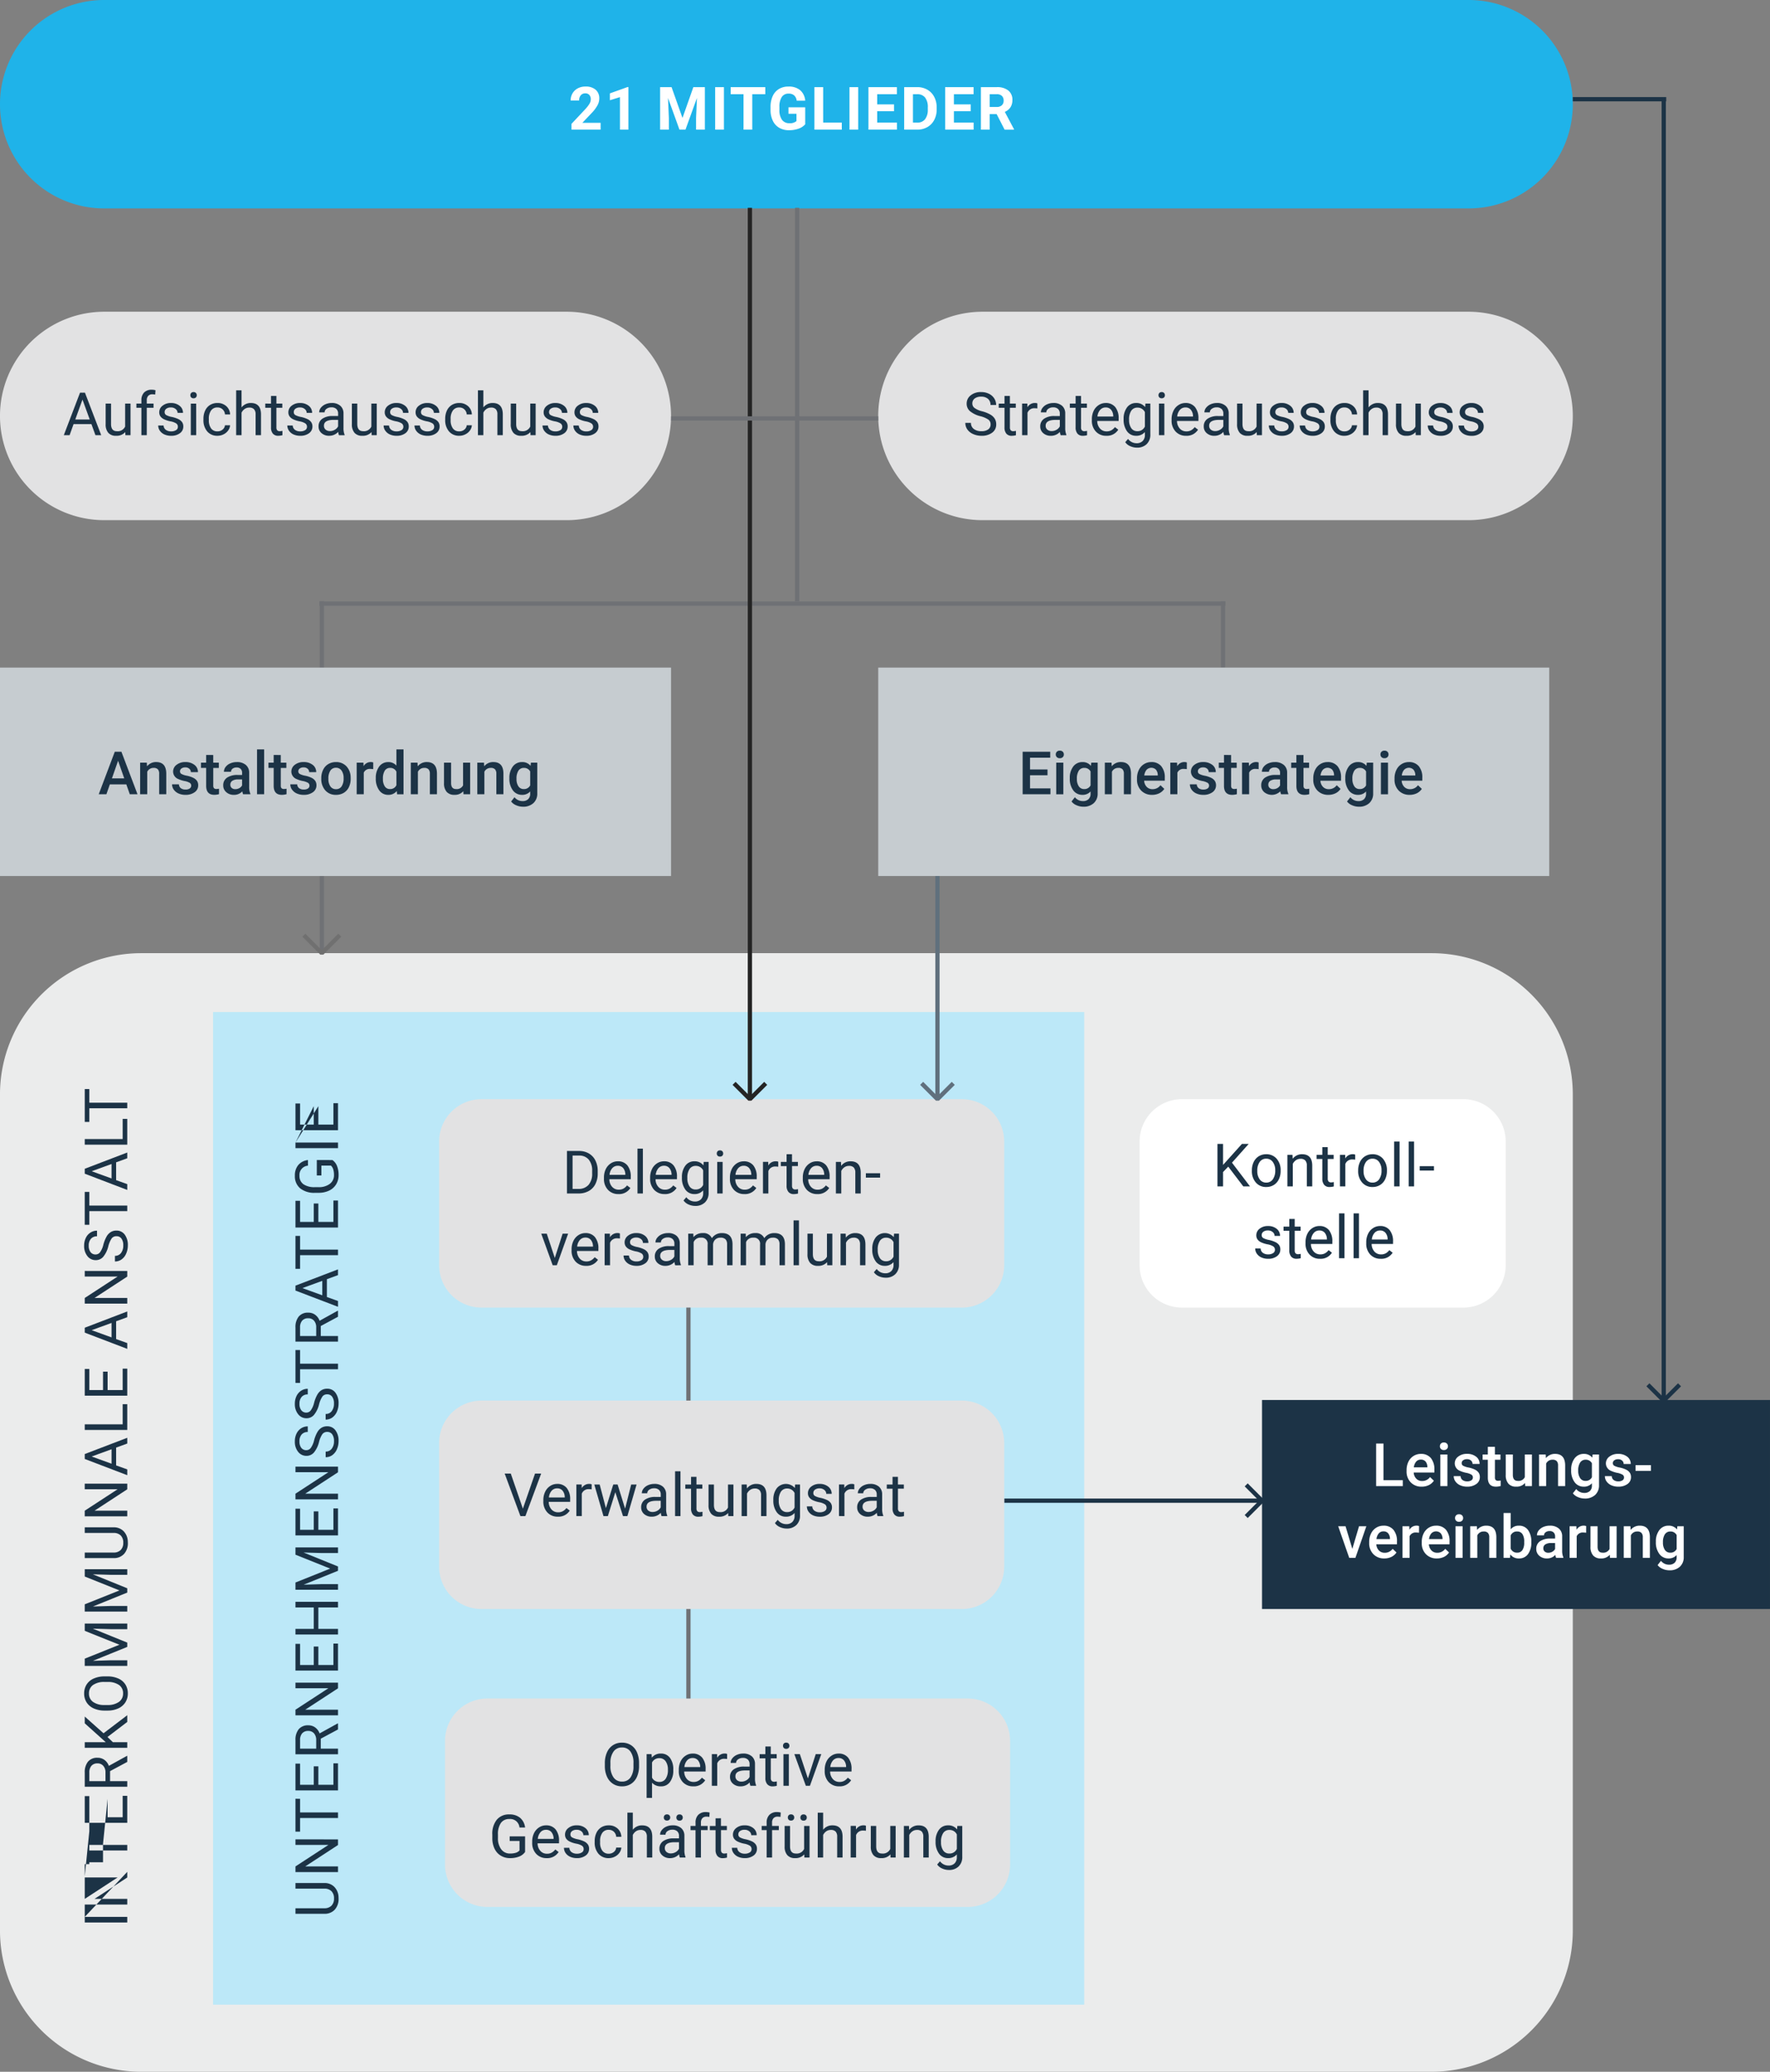 <svg xmlns="http://www.w3.org/2000/svg" xmlns:xlink="http://www.w3.org/1999/xlink" width="415.345" height="486.065" viewBox="0 0 415.345 486.065">
  <rect x="0" y="0" width="415.345" height="486.065" fill="#808080" stroke="none"/>
  <defs>
    <clipPath id="clip-path">
      <path id="Pfad_43" data-name="Pfad 43" d="M0,70.435H415.344V-415.63H0Z" transform="translate(0 415.63)" fill="none"/>
    </clipPath>
    <clipPath id="clip-path-3">
      <rect id="Rechteck_21" data-name="Rechteck 21" width="225.477" height="242.235" fill="none"/>
    </clipPath>
  </defs>
  <g id="Gruppe_117" data-name="Gruppe 117" transform="translate(0 415.63)">
    <g id="Gruppe_76" data-name="Gruppe 76" transform="translate(286.993 -274.571)">
      <path id="Pfad_38" data-name="Pfad 38" d="M0,2.257V-13.319" transform="translate(0 13.319)" fill="none" stroke="#6f7175" stroke-width="1"/>
    </g>
    <g id="Gruppe_77" data-name="Gruppe 77" transform="translate(75.523 -274.604)">
      <path id="Pfad_39" data-name="Pfad 39" d="M0,11.969v-82.6" transform="translate(0 70.63)" fill="none" stroke="#6f7175" stroke-width="1"/>
    </g>
    <g id="Gruppe_78" data-name="Gruppe 78" transform="translate(74.938 -274.019)">
      <path id="Pfad_40" data-name="Pfad 40" d="M0,0H212.64" fill="none" stroke="#6f7175" stroke-width="1"/>
    </g>
    <g id="Gruppe_81" data-name="Gruppe 81" transform="translate(0 -415.63)" clip-path="url(#clip-path)">
      <g id="Gruppe_79" data-name="Gruppe 79" transform="translate(-0.001 0)">
        <path id="Pfad_41" data-name="Pfad 41" d="M3.543,0a24.448,24.448,0,1,0,0,48.9H323.719a24.448,24.448,0,0,0,0-48.9Z" transform="translate(20.906)" fill="#1fb3e9"/>
      </g>
      <g id="Gruppe_80" data-name="Gruppe 80" transform="translate(0.001 223.626)">
        <path id="Pfad_42" data-name="Pfad 42" d="M4.8,0a33.15,33.15,0,0,0-33.15,33.15V229.289A33.15,33.15,0,0,0,4.8,262.439H307.576a33.15,33.15,0,0,0,33.15-33.15V33.15A33.15,33.15,0,0,0,307.576,0Z" transform="translate(28.346)" fill="#ebecec"/>
      </g>
    </g>
    <path id="Pfad_44" data-name="Pfad 44" d="M253.229-85.729h119.2v-49.035h-119.2Z" transform="translate(42.914 47.597)" fill="#1c3346"/>
    <g id="Gruppe_90" data-name="Gruppe 90" transform="translate(0 -415.63)" clip-path="url(#clip-path)">
      <g id="Gruppe_82" data-name="Gruppe 82" transform="translate(-0.001 73.138)">
        <path id="Pfad_45" data-name="Pfad 45" d="M3.543,0a24.448,24.448,0,1,0,0,48.9H112.11a24.448,24.448,0,0,0,0-48.9Z" transform="translate(20.906)" fill="#e2e2e3"/>
      </g>
      <g id="Gruppe_83" data-name="Gruppe 83" transform="translate(206.083 73.138)">
        <path id="Pfad_46" data-name="Pfad 46" d="M3.543,0a24.448,24.448,0,1,0,0,48.9H117.635a24.448,24.448,0,1,0,0-48.9Z" transform="translate(20.906)" fill="#e2e2e3"/>
      </g>
      <g id="Gruppe_84" data-name="Gruppe 84" transform="translate(267.412 257.881)">
        <path id="Pfad_47" data-name="Pfad 47" d="M1.441,0A9.945,9.945,0,0,0-8.5,9.945V38.951A9.945,9.945,0,0,0,1.441,48.9H67.466a9.945,9.945,0,0,0,9.945-9.945V9.945A9.945,9.945,0,0,0,67.466,0Z" transform="translate(8.504)" fill="#fff"/>
      </g>
      <g id="Gruppe_87" data-name="Gruppe 87" transform="translate(39.476 229.253)" style="mix-blend-mode: multiply;isolation: isolate">
        <g id="Gruppe_86" data-name="Gruppe 86">
          <g id="Gruppe_85" data-name="Gruppe 85" clip-path="url(#clip-path-3)">
            <path id="Pfad_48" data-name="Pfad 48" d="M42.756,20.281H247.182V-212.6H42.756Z" transform="translate(-32.231 220.784)" fill="#bce8f8"/>
          </g>
        </g>
      </g>
      <g id="Gruppe_88" data-name="Gruppe 88" transform="translate(103.042 257.881)">
        <path id="Pfad_49" data-name="Pfad 49" d="M1.441,0A9.945,9.945,0,0,0-8.5,9.945V38.951A9.945,9.945,0,0,0,1.441,48.9H114.152a9.945,9.945,0,0,0,9.945-9.945V9.945A9.945,9.945,0,0,0,114.152,0Z" transform="translate(8.504)" fill="#e2e2e3"/>
      </g>
      <g id="Gruppe_89" data-name="Gruppe 89" transform="translate(104.423 398.493)">
        <path id="Pfad_50" data-name="Pfad 50" d="M1.441,0A9.945,9.945,0,0,0-8.5,9.945V38.951A9.945,9.945,0,0,0,1.441,48.9H114.152a9.945,9.945,0,0,0,9.945-9.945V9.945A9.945,9.945,0,0,0,114.152,0Z" transform="translate(8.504)" fill="#e2e2e3"/>
      </g>
    </g>
    <path id="Pfad_52" data-name="Pfad 52" d="M0-232.8H157.463v-48.9H0Z" transform="translate(0 22.698)" fill="#c6ccd0"/>
    <path id="Pfad_53" data-name="Pfad 53" d="M176.22-232.8H333.684v-48.9H176.22Z" transform="translate(29.863 22.698)" fill="#c6ccd0"/>
    <g id="Gruppe_105" data-name="Gruppe 105" transform="translate(0 -415.63)" clip-path="url(#clip-path)">
      <g id="Gruppe_91" data-name="Gruppe 91" transform="translate(133.906 20.305)">
        <path id="Pfad_54" data-name="Pfad 54" d="M1.02,1.234H-3.27L-1-1.157A8.329,8.329,0,0,0,.313-2.945,3.354,3.354,0,0,0,.7-4.453a2.617,2.617,0,0,0-.854-2.09,3.539,3.539,0,0,0-2.4-.74,3.74,3.74,0,0,0-1.8.428,3.073,3.073,0,0,0-1.23,1.182,3.268,3.268,0,0,0-.435,1.665H-4.03a1.828,1.828,0,0,1,.387-1.216,1.3,1.3,0,0,1,1.058-.463,1.21,1.21,0,0,1,.959.38A1.522,1.522,0,0,1-1.29-4.261a2.034,2.034,0,0,1-.318,1.028,8.012,8.012,0,0,1-.984,1.268L-5.819,1.474V2.831H1.02ZM7.536-7.16H7.324L3.192-5.68v1.61L5.556-4.8V2.831h1.98Zm7.442.014V2.831h2.055V.1l-.2-4.7,2.685,7.427h1.412L23.619-4.6,23.413.1V2.831h2.063V-7.146h-2.7L20.227.089,17.664-7.146Zm14.972,0H27.894V2.831H29.95Zm9.71,0H31.534v1.665h3.015V2.831H36.6V-5.481H39.66Zm9.367,4.735H45.1V-.9h1.871V.823a2.276,2.276,0,0,1-1.651.494,2.041,2.041,0,0,1-1.747-.8,3.945,3.945,0,0,1-.6-2.372v-.637a4.137,4.137,0,0,1,.556-2.342,1.819,1.819,0,0,1,1.6-.788,1.931,1.931,0,0,1,1.291.4,1.985,1.985,0,0,1,.607,1.254h2a3.624,3.624,0,0,0-1.186-2.464,4.168,4.168,0,0,0-2.775-.846,4.182,4.182,0,0,0-2.223.579A3.735,3.735,0,0,0,41.39-5.032a6.135,6.135,0,0,0-.5,2.587v.678A5.777,5.777,0,0,0,41.432.762,3.762,3.762,0,0,0,42.939,2.4a4.452,4.452,0,0,0,2.271.565A6.572,6.572,0,0,0,47.458,2.6,3.573,3.573,0,0,0,49.028,1.57Zm4.214-4.735H51.185V2.831h6.422V1.179H53.241Zm8.224,0H59.409V2.831h2.056Zm8.4,4.043H65.918V-5.481h4.618V-7.146H63.862V2.831H70.55V1.179H65.918V-1.493h3.947Zm5.475,5.934a4.71,4.71,0,0,0,2.351-.6A4.1,4.1,0,0,0,79.3.549a5.2,5.2,0,0,0,.573-2.473v-.46a5.2,5.2,0,0,0-.582-2.484,4.132,4.132,0,0,0-1.621-1.685,4.663,4.663,0,0,0-2.354-.593H72.25V2.831ZM75.32-5.481a2.221,2.221,0,0,1,1.843.785,3.61,3.61,0,0,1,.63,2.305v.529a3.554,3.554,0,0,1-.65,2.254,2.23,2.23,0,0,1-1.843.788h-.994v-6.66ZM87.867-3.1H83.92V-5.481h4.618V-7.146H81.864V2.831h6.688V1.179H83.92V-1.493h3.947Zm7.949,5.934h2.206v-.1L95.864-1.342A3.02,3.02,0,0,0,97.2-2.429a3.067,3.067,0,0,0,.442-1.7,2.718,2.718,0,0,0-.959-2.227,4.192,4.192,0,0,0-2.727-.788H90.251V2.831h2.056V-.822h1.637ZM92.307-5.481h1.651a1.661,1.661,0,0,1,1.229.4,1.5,1.5,0,0,1,.4,1.11,1.407,1.407,0,0,1-.425,1.085,1.7,1.7,0,0,1-1.2.394H92.307Z" transform="translate(6.018 7.283)" fill="#fff"/>
      </g>
      <g id="Gruppe_92" data-name="Gruppe 92" transform="translate(14.971 91.434)">
        <path id="Pfad_55" data-name="Pfad 55" d="M1.076,1.546h1.35L-1.39-8.431H-2.542l-3.81,9.977h1.358l.938-2.61H.125ZM-1.967-6.807l1.7,4.667H-3.659ZM8.1,1.546H9.306V-5.868H8.038V-.476A1.9,1.9,0,0,1,6.106.607q-1.372,0-1.371-1.685v-4.79H3.468v4.824A2.976,2.976,0,0,0,4.095.994,2.3,2.3,0,0,0,5.9,1.683,2.691,2.691,0,0,0,8.072.813Zm5.023,0V-4.888h1.582v-.98H13.123v-.784a1.462,1.462,0,0,1,.336-1.035,1.239,1.239,0,0,1,.952-.36,3.556,3.556,0,0,1,.685.062l.069-1.022a3.344,3.344,0,0,0-.87-.116,2.408,2.408,0,0,0-1.8.651,2.52,2.52,0,0,0-.637,1.843v.76H10.684v.98h1.172V1.546ZM19.986.357a2.044,2.044,0,0,1-1.154.291A1.982,1.982,0,0,1,17.573.275a1.312,1.312,0,0,1-.51-1.01H15.8A2.122,2.122,0,0,0,16.182.488a2.568,2.568,0,0,0,1.072.881,3.748,3.748,0,0,0,1.576.315,3.332,3.332,0,0,0,2.062-.6,1.9,1.9,0,0,0,.8-1.593A1.742,1.742,0,0,0,21.4-1.52a2.247,2.247,0,0,0-.874-.71,6.9,6.9,0,0,0-1.539-.506,4.457,4.457,0,0,1-1.312-.446.769.769,0,0,1-.363-.692.949.949,0,0,1,.391-.788,1.736,1.736,0,0,1,1.082-.3,1.657,1.657,0,0,1,1.115.377,1.145,1.145,0,0,1,.442.9h1.274a2.066,2.066,0,0,0-.784-1.664,3.1,3.1,0,0,0-2.047-.651,3.011,3.011,0,0,0-1.969.63,1.921,1.921,0,0,0-.771,1.541,1.643,1.643,0,0,0,.27.946,2.169,2.169,0,0,0,.836.685,6.371,6.371,0,0,0,1.528.494,3.732,3.732,0,0,1,1.35.49.931.931,0,0,1,.387.8.894.894,0,0,1-.435.778m4.732-6.225H23.449V1.546h1.268ZM23.535-7.321a.722.722,0,0,0,.559.206.73.73,0,0,0,.561-.206.726.726,0,0,0,.192-.513.752.752,0,0,0-.192-.522.717.717,0,0,0-.561-.212.708.708,0,0,0-.559.212.76.76,0,0,0-.188.522.734.734,0,0,0,.188.513M28.212-.043a3.2,3.2,0,0,1-.527-1.974v-.24a3.267,3.267,0,0,1,.531-2.011,1.776,1.776,0,0,1,1.5-.695,1.7,1.7,0,0,1,1.21.462,1.748,1.748,0,0,1,.544,1.182h1.2a2.673,2.673,0,0,0-.881-1.939,2.975,2.975,0,0,0-2.073-.747,3.248,3.248,0,0,0-1.758.465,3.029,3.029,0,0,0-1.14,1.31,4.453,4.453,0,0,0-.4,1.925v.213A4.023,4.023,0,0,0,27.311.672a3.052,3.052,0,0,0,2.408,1.01,3.105,3.105,0,0,0,1.429-.343A2.889,2.889,0,0,0,32.228.422a2.308,2.308,0,0,0,.439-1.213h-1.2A1.446,1.446,0,0,1,30.9.237a1.828,1.828,0,0,1-1.186.41,1.785,1.785,0,0,1-1.507-.691m7.147-8.936H34.09V1.546h1.268V-3.738a2.247,2.247,0,0,1,.727-.863,1.83,1.83,0,0,1,1.082-.329,1.467,1.467,0,0,1,1.12.384,1.709,1.709,0,0,1,.367,1.186V1.546h1.268v-4.9Q39.9-6.005,37.551-6.005A2.7,2.7,0,0,0,35.358-4.97Zm6.915,1.316v1.8H40.922v.98h1.351v4.6A2.208,2.208,0,0,0,42.7,1.169a1.577,1.577,0,0,0,1.281.513,3.722,3.722,0,0,0,.973-.136V.525a3.038,3.038,0,0,1-.6.082.778.778,0,0,1-.63-.222,1.026,1.026,0,0,1-.185-.669v-4.6h1.383v-.98H43.541v-1.8ZM50.286.357a2.044,2.044,0,0,1-1.154.291A1.976,1.976,0,0,1,47.875.275a1.313,1.313,0,0,1-.511-1.01H46.1A2.122,2.122,0,0,0,46.483.488a2.568,2.568,0,0,0,1.072.881,3.748,3.748,0,0,0,1.576.315,3.332,3.332,0,0,0,2.062-.6,1.893,1.893,0,0,0,.8-1.593A1.742,1.742,0,0,0,51.7-1.52a2.247,2.247,0,0,0-.874-.71,6.9,6.9,0,0,0-1.539-.506,4.457,4.457,0,0,1-1.312-.446.769.769,0,0,1-.363-.692.949.949,0,0,1,.391-.788,1.74,1.74,0,0,1,1.083-.3,1.656,1.656,0,0,1,1.113.377,1.145,1.145,0,0,1,.442.9h1.275a2.067,2.067,0,0,0-.785-1.664,3.1,3.1,0,0,0-2.045-.651,3.015,3.015,0,0,0-1.971.63,1.924,1.924,0,0,0-.771,1.541,1.643,1.643,0,0,0,.27.946,2.178,2.178,0,0,0,.836.685,6.371,6.371,0,0,0,1.528.494,3.724,3.724,0,0,1,1.35.49.931.931,0,0,1,.387.8.894.894,0,0,1-.435.778m9.261,1.189v-.11a4.174,4.174,0,0,1-.261-1.623V-3.6a2.308,2.308,0,0,0-.753-1.765,2.934,2.934,0,0,0-2.008-.641,3.588,3.588,0,0,0-1.483.3,2.694,2.694,0,0,0-1.07.819,1.754,1.754,0,0,0-.393,1.072h1.274a1.009,1.009,0,0,1,.46-.829,1.852,1.852,0,0,1,1.138-.343,1.6,1.6,0,0,1,1.172.394,1.426,1.426,0,0,1,.4,1.058v.582H56.786a4.151,4.151,0,0,0-2.477.641,2.1,2.1,0,0,0-.881,1.8,2.009,2.009,0,0,0,.7,1.573,2.621,2.621,0,0,0,1.8.62A2.827,2.827,0,0,0,58.04.765a2.687,2.687,0,0,0,.178.781ZM55.093.244a1.156,1.156,0,0,1-.4-.932q0-1.363,2.33-1.364h.993V-.53a1.86,1.86,0,0,1-.774.8,2.223,2.223,0,0,1-1.13.309A1.533,1.533,0,0,1,55.093.244m10.786,1.3h1.206V-5.868H65.817V-.476A1.9,1.9,0,0,1,63.885.607q-1.37,0-1.371-1.685v-4.79H61.247v4.824A2.982,2.982,0,0,0,61.873.994a2.3,2.3,0,0,0,1.806.689,2.694,2.694,0,0,0,2.173-.87ZM72.892.357a2.044,2.044,0,0,1-1.154.291A1.978,1.978,0,0,1,70.481.275a1.313,1.313,0,0,1-.511-1.01H68.7A2.122,2.122,0,0,0,69.089.488a2.575,2.575,0,0,0,1.072.881,3.748,3.748,0,0,0,1.576.315,3.335,3.335,0,0,0,2.063-.6A1.894,1.894,0,0,0,74.595-.51a1.742,1.742,0,0,0-.284-1.01,2.247,2.247,0,0,0-.874-.71A6.889,6.889,0,0,0,71.9-2.737a4.444,4.444,0,0,1-1.312-.446.767.767,0,0,1-.364-.692.949.949,0,0,1,.391-.788,1.74,1.74,0,0,1,1.083-.3,1.654,1.654,0,0,1,1.113.377,1.145,1.145,0,0,1,.442.9h1.275a2.067,2.067,0,0,0-.785-1.664A3.1,3.1,0,0,0,71.7-6.005a3.015,3.015,0,0,0-1.971.63,1.924,1.924,0,0,0-.771,1.541,1.643,1.643,0,0,0,.27.946,2.178,2.178,0,0,0,.836.685,6.389,6.389,0,0,0,1.528.494,3.724,3.724,0,0,1,1.35.49.931.931,0,0,1,.387.8.894.894,0,0,1-.435.778m7.237,0a2.045,2.045,0,0,1-1.155.291A1.981,1.981,0,0,1,77.716.275a1.312,1.312,0,0,1-.51-1.01H75.939A2.122,2.122,0,0,0,76.326.488a2.561,2.561,0,0,0,1.072.881,3.743,3.743,0,0,0,1.575.315,3.333,3.333,0,0,0,2.063-.6,1.9,1.9,0,0,0,.8-1.593,1.742,1.742,0,0,0-.284-1.01,2.264,2.264,0,0,0-.874-.71,6.9,6.9,0,0,0-1.539-.506,4.457,4.457,0,0,1-1.312-.446.77.77,0,0,1-.364-.692.952.952,0,0,1,.391-.788,1.742,1.742,0,0,1,1.083-.3,1.654,1.654,0,0,1,1.113.377,1.145,1.145,0,0,1,.442.9h1.275a2.067,2.067,0,0,0-.785-1.664,3.1,3.1,0,0,0-2.045-.651,3.011,3.011,0,0,0-1.969.63,1.922,1.922,0,0,0-.772,1.541,1.643,1.643,0,0,0,.271.946A2.161,2.161,0,0,0,77.3-2.2a6.378,6.378,0,0,0,1.527.494,3.731,3.731,0,0,1,1.351.49.934.934,0,0,1,.387.8.894.894,0,0,1-.435.778m4.821-.4a3.2,3.2,0,0,1-.527-1.974v-.24a3.267,3.267,0,0,1,.531-2.011,1.773,1.773,0,0,1,1.5-.695,1.692,1.692,0,0,1,1.209.462A1.749,1.749,0,0,1,88.2-3.319h1.2a2.664,2.664,0,0,0-.881-1.939,2.97,2.97,0,0,0-2.072-.747,3.248,3.248,0,0,0-1.758.465,3.032,3.032,0,0,0-1.141,1.31,4.469,4.469,0,0,0-.4,1.925v.213A4.023,4.023,0,0,0,84.048.672a3.055,3.055,0,0,0,2.409,1.01,3.1,3.1,0,0,0,1.428-.343A2.88,2.88,0,0,0,88.964.422,2.288,2.288,0,0,0,89.4-.791H88.2A1.443,1.443,0,0,1,87.641.237a1.825,1.825,0,0,1-1.185.41,1.783,1.783,0,0,1-1.507-.691M92.1-8.979H90.828V1.546H92.1V-3.738a2.234,2.234,0,0,1,.726-.863,1.834,1.834,0,0,1,1.083-.329,1.467,1.467,0,0,1,1.12.384,1.7,1.7,0,0,1,.366,1.186V1.546h1.268v-4.9q-.019-2.652-2.371-2.652A2.7,2.7,0,0,0,92.1-4.97ZM103.163,1.546h1.206V-5.868H103.1V-.476A1.9,1.9,0,0,1,101.169.607Q99.8.607,99.8-1.078v-4.79H98.53v4.824A2.982,2.982,0,0,0,99.157.994a2.3,2.3,0,0,0,1.806.689,2.7,2.7,0,0,0,2.173-.87ZM110.176.357a2.044,2.044,0,0,1-1.154.291,1.976,1.976,0,0,1-1.257-.373,1.313,1.313,0,0,1-.511-1.01h-1.268a2.122,2.122,0,0,0,.387,1.223,2.568,2.568,0,0,0,1.072.881,3.748,3.748,0,0,0,1.576.315,3.332,3.332,0,0,0,2.062-.6,1.893,1.893,0,0,0,.8-1.593,1.742,1.742,0,0,0-.284-1.01,2.247,2.247,0,0,0-.874-.71,6.9,6.9,0,0,0-1.539-.506,4.457,4.457,0,0,1-1.312-.446.769.769,0,0,1-.363-.692.949.949,0,0,1,.391-.788,1.738,1.738,0,0,1,1.083-.3,1.656,1.656,0,0,1,1.113.377,1.145,1.145,0,0,1,.442.9h1.275a2.067,2.067,0,0,0-.785-1.664,3.1,3.1,0,0,0-2.045-.651,3.013,3.013,0,0,0-1.971.63,1.924,1.924,0,0,0-.771,1.541,1.643,1.643,0,0,0,.27.946,2.178,2.178,0,0,0,.836.685,6.371,6.371,0,0,0,1.528.494,3.724,3.724,0,0,1,1.35.49.931.931,0,0,1,.387.8.894.894,0,0,1-.435.778m7.237,0a2.05,2.05,0,0,1-1.155.291A1.978,1.978,0,0,1,115,.275a1.308,1.308,0,0,1-.51-1.01h-1.268a2.122,2.122,0,0,0,.387,1.223,2.561,2.561,0,0,0,1.072.881,3.739,3.739,0,0,0,1.575.315,3.333,3.333,0,0,0,2.063-.6,1.9,1.9,0,0,0,.8-1.593,1.743,1.743,0,0,0-.285-1.01,2.247,2.247,0,0,0-.874-.71,6.889,6.889,0,0,0-1.538-.506,4.457,4.457,0,0,1-1.312-.446.77.77,0,0,1-.364-.692.952.952,0,0,1,.391-.788,1.74,1.74,0,0,1,1.083-.3,1.654,1.654,0,0,1,1.113.377,1.145,1.145,0,0,1,.442.9h1.275a2.067,2.067,0,0,0-.785-1.664,3.1,3.1,0,0,0-2.045-.651,3.009,3.009,0,0,0-1.969.63,1.922,1.922,0,0,0-.772,1.541,1.635,1.635,0,0,0,.271.946,2.161,2.161,0,0,0,.836.685,6.36,6.36,0,0,0,1.527.494,3.731,3.731,0,0,1,1.351.49.934.934,0,0,1,.387.8.894.894,0,0,1-.435.778" transform="translate(6.352 9.123)" fill="#1c3346"/>
      </g>
      <g id="Gruppe_93" data-name="Gruppe 93" transform="translate(226.522 91.578)">
        <path id="Pfad_56" data-name="Pfad 56" d="M.784,1A1.356,1.356,0,0,1,1.3,2.13,1.38,1.38,0,0,1,.744,3.288a2.59,2.59,0,0,1-1.6.425,2.814,2.814,0,0,1-1.786-.524,1.718,1.718,0,0,1-.668-1.429H-4.629a2.635,2.635,0,0,0,.483,1.555A3.224,3.224,0,0,0-2.772,4.394a4.685,4.685,0,0,0,1.919.394,4.032,4.032,0,0,0,2.528-.73,2.331,2.331,0,0,0,.945-1.942A2.5,2.5,0,0,0,2.281.793,2.962,2.962,0,0,0,1.241-.19,8.168,8.168,0,0,0-.705-.961a5.076,5.076,0,0,1-1.761-.773,1.287,1.287,0,0,1-.518-1.033A1.434,1.434,0,0,1-2.44-3.958,2.4,2.4,0,0,1-.922-4.388,2.346,2.346,0,0,1,.7-3.868,1.826,1.826,0,0,1,1.278-2.44H2.6a2.8,2.8,0,0,0-.442-1.528,3.016,3.016,0,0,0-1.248-1.1,4.094,4.094,0,0,0-1.833-.4,3.742,3.742,0,0,0-2.45.771,2.412,2.412,0,0,0-.941,1.949A2.283,2.283,0,0,0-3.543-.991,6.178,6.178,0,0,0-1.08.2,5.917,5.917,0,0,1,.784,1M4.561-4.558v1.8H3.21v.98H4.561v4.6a2.208,2.208,0,0,0,.432,1.459,1.577,1.577,0,0,0,1.281.513,3.722,3.722,0,0,0,.973-.136V3.63a3.038,3.038,0,0,1-.6.082.778.778,0,0,1-.63-.222,1.026,1.026,0,0,1-.186-.669v-4.6H7.212v-.98H5.827v-1.8ZM12.276-2.8a1.285,1.285,0,0,0-.561-.1,1.972,1.972,0,0,0-1.768.994l-.021-.857H8.692V4.651H9.96V-.611a1.671,1.671,0,0,1,1.692-1.062,3.844,3.844,0,0,1,.623.048Zm6.8,7.455v-.11a4.152,4.152,0,0,1-.261-1.623V-.494a2.313,2.313,0,0,0-.754-1.765A2.931,2.931,0,0,0,16.052-2.9a3.6,3.6,0,0,0-1.484.3A2.69,2.69,0,0,0,13.5-1.78,1.748,1.748,0,0,0,13.1-.707h1.275a1.009,1.009,0,0,1,.46-.829,1.849,1.849,0,0,1,1.137-.343,1.593,1.593,0,0,1,1.172.394,1.422,1.422,0,0,1,.4,1.058V.156H16.311A4.153,4.153,0,0,0,13.835.8a2.1,2.1,0,0,0-.881,1.8,2.006,2.006,0,0,0,.7,1.573,2.619,2.619,0,0,0,1.8.62,2.827,2.827,0,0,0,2.111-.918,2.648,2.648,0,0,0,.178.781Zm-4.454-1.3a1.154,1.154,0,0,1-.4-.932q0-1.363,2.33-1.364h.994V2.575a1.866,1.866,0,0,1-.774.8,2.227,2.227,0,0,1-1.131.309,1.532,1.532,0,0,1-1.021-.336m6.633-7.908v1.8H19.9v.98h1.35v4.6a2.208,2.208,0,0,0,.432,1.459,1.578,1.578,0,0,0,1.282.513,3.729,3.729,0,0,0,.973-.136V3.63a3.058,3.058,0,0,1-.6.082.779.779,0,0,1-.63-.222,1.033,1.033,0,0,1-.185-.669v-4.6H23.9v-.98H22.52v-1.8Zm10,7.915-.774-.6a2.859,2.859,0,0,1-.816.726,2.208,2.208,0,0,1-1.137.274,2.012,2.012,0,0,1-1.559-.675,2.626,2.626,0,0,1-.641-1.771h5.023V.779a4.126,4.126,0,0,0-.8-2.727A2.777,2.777,0,0,0,28.3-2.9a2.966,2.966,0,0,0-1.641.49,3.281,3.281,0,0,0-1.179,1.357A4.454,4.454,0,0,0,25.063.917V1.15A3.673,3.673,0,0,0,26.007,3.8a3.239,3.239,0,0,0,2.454.991,3.116,3.116,0,0,0,2.8-1.431M29.564-1.327a2.414,2.414,0,0,1,.522,1.5v.1H26.371A2.715,2.715,0,0,1,27.016-1.3,1.692,1.692,0,0,1,28.3-1.858a1.59,1.59,0,0,1,1.261.531M33.323,3.74A2.535,2.535,0,0,0,35.43,4.788a2.6,2.6,0,0,0,2.076-.877v.637a1.991,1.991,0,0,1-.517,1.467,1.941,1.941,0,0,1-1.442.52,2.478,2.478,0,0,1-1.994-1.007l-.658.76a2.691,2.691,0,0,0,1.172.939,3.818,3.818,0,0,0,1.569.343,3.149,3.149,0,0,0,2.292-.829,3.017,3.017,0,0,0,.853-2.268V-2.763H37.623l-.062.822A2.548,2.548,0,0,0,35.444-2.9a2.565,2.565,0,0,0-2.125,1.024,4.357,4.357,0,0,0-.8,2.758,4.583,4.583,0,0,0,.8,2.858M34.313-1.1a1.685,1.685,0,0,1,1.445-.719A1.879,1.879,0,0,1,37.506-.762V2.623a1.855,1.855,0,0,1-1.76,1.089A1.67,1.67,0,0,1,34.306,3a3.325,3.325,0,0,1-.513-1.971,3.62,3.62,0,0,1,.52-2.131M42.07-2.763H40.8V4.651H42.07ZM40.888-4.216a.722.722,0,0,0,.559.206.732.732,0,0,0,.561-.206A.727.727,0,0,0,42.2-4.73a.751.751,0,0,0-.192-.52.718.718,0,0,0-.561-.212.708.708,0,0,0-.559.212.759.759,0,0,0-.188.52.735.735,0,0,0,.188.515m9.083,7.572-.775-.6a2.84,2.84,0,0,1-.815.726,2.208,2.208,0,0,1-1.137.274,2.012,2.012,0,0,1-1.559-.675,2.626,2.626,0,0,1-.641-1.771h5.023V.779a4.126,4.126,0,0,0-.8-2.727A2.777,2.777,0,0,0,47.017-2.9a2.963,2.963,0,0,0-1.641.49A3.281,3.281,0,0,0,44.2-1.053,4.454,4.454,0,0,0,43.776.917V1.15A3.673,3.673,0,0,0,44.721,3.8a3.239,3.239,0,0,0,2.454.991,3.116,3.116,0,0,0,2.8-1.431M48.278-1.327A2.414,2.414,0,0,1,48.8.17v.1H45.085A2.715,2.715,0,0,1,45.729-1.3a1.69,1.69,0,0,1,1.288-.558,1.59,1.59,0,0,1,1.261.531m9.162,5.978v-.11a4.176,4.176,0,0,1-.26-1.623V-.494a2.313,2.313,0,0,0-.754-1.765A2.932,2.932,0,0,0,54.417-2.9a3.588,3.588,0,0,0-1.483.3,2.682,2.682,0,0,0-1.069.819,1.748,1.748,0,0,0-.394,1.072h1.275a1.008,1.008,0,0,1,.458-.829,1.852,1.852,0,0,1,1.138-.343,1.6,1.6,0,0,1,1.172.394,1.426,1.426,0,0,1,.4,1.058V.156H54.678A4.153,4.153,0,0,0,52.2.8a2.1,2.1,0,0,0-.881,1.8,2.009,2.009,0,0,0,.7,1.573,2.624,2.624,0,0,0,1.8.62,2.825,2.825,0,0,0,2.11-.918,2.639,2.639,0,0,0,.179.781Zm-4.453-1.3a1.154,1.154,0,0,1-.4-.932q0-1.363,2.33-1.364h.994V2.575a1.873,1.873,0,0,1-.774.8,2.227,2.227,0,0,1-1.131.309,1.527,1.527,0,0,1-1.021-.336m10.785,1.3h1.207V-2.763H63.71V2.629a1.9,1.9,0,0,1-1.933,1.083q-1.37,0-1.371-1.685v-4.79H59.138V2.061A2.976,2.976,0,0,0,59.766,4.1a2.3,2.3,0,0,0,1.806.689,2.693,2.693,0,0,0,2.172-.87Zm7.013-1.189a2.043,2.043,0,0,1-1.154.291,1.978,1.978,0,0,1-1.257-.373,1.313,1.313,0,0,1-.511-1.01H66.594a2.131,2.131,0,0,0,.387,1.223,2.575,2.575,0,0,0,1.072.881,3.748,3.748,0,0,0,1.576.315,3.333,3.333,0,0,0,2.063-.6,1.9,1.9,0,0,0,.8-1.593,1.743,1.743,0,0,0-.285-1.01,2.247,2.247,0,0,0-.874-.71A6.888,6.888,0,0,0,69.791.369a4.457,4.457,0,0,1-1.312-.446.77.77,0,0,1-.364-.692.952.952,0,0,1,.391-.788,1.74,1.74,0,0,1,1.083-.3,1.654,1.654,0,0,1,1.113.377,1.145,1.145,0,0,1,.442.9h1.275a2.067,2.067,0,0,0-.785-1.664A3.1,3.1,0,0,0,69.589-2.9a3.015,3.015,0,0,0-1.971.63,1.924,1.924,0,0,0-.771,1.541,1.635,1.635,0,0,0,.271.946A2.161,2.161,0,0,0,67.955.9a6.36,6.36,0,0,0,1.527.494,3.715,3.715,0,0,1,1.35.49.932.932,0,0,1,.388.8.9.9,0,0,1-.436.778m7.237,0a2.044,2.044,0,0,1-1.154.291,1.982,1.982,0,0,1-1.258-.373,1.312,1.312,0,0,1-.51-1.01H73.83a2.122,2.122,0,0,0,.387,1.223,2.568,2.568,0,0,0,1.072.881,3.748,3.748,0,0,0,1.576.315,3.332,3.332,0,0,0,2.062-.6,1.9,1.9,0,0,0,.8-1.593,1.742,1.742,0,0,0-.284-1.01,2.247,2.247,0,0,0-.874-.71A6.9,6.9,0,0,0,77.027.369a4.457,4.457,0,0,1-1.312-.446.769.769,0,0,1-.363-.692.949.949,0,0,1,.391-.788,1.736,1.736,0,0,1,1.082-.3,1.657,1.657,0,0,1,1.114.377,1.145,1.145,0,0,1,.442.9h1.274a2.066,2.066,0,0,0-.784-1.664A3.1,3.1,0,0,0,76.824-2.9a3.011,3.011,0,0,0-1.969.63,1.921,1.921,0,0,0-.771,1.541,1.643,1.643,0,0,0,.27.946A2.169,2.169,0,0,0,75.191.9a6.372,6.372,0,0,0,1.528.494,3.732,3.732,0,0,1,1.35.49.931.931,0,0,1,.387.8.894.894,0,0,1-.435.778m4.821-.4a3.2,3.2,0,0,1-.527-1.974V.848a3.267,3.267,0,0,1,.531-2.011,1.775,1.775,0,0,1,1.5-.695,1.692,1.692,0,0,1,1.209.462A1.744,1.744,0,0,1,86.1-.214h1.2a2.673,2.673,0,0,0-.881-1.939A2.975,2.975,0,0,0,84.342-2.9a3.248,3.248,0,0,0-1.758.465,3.022,3.022,0,0,0-1.14,1.31A4.453,4.453,0,0,0,81.046.8v.213a4.023,4.023,0,0,0,.895,2.765,3.052,3.052,0,0,0,2.408,1.01,3.12,3.12,0,0,0,1.429-.343,2.9,2.9,0,0,0,1.079-.918A2.308,2.308,0,0,0,87.3,2.315H86.1a1.448,1.448,0,0,1-.561,1.028,1.828,1.828,0,0,1-1.186.41,1.783,1.783,0,0,1-1.507-.691m7.147-8.936H88.72V4.651h1.268V-.632a2.254,2.254,0,0,1,.726-.863A1.837,1.837,0,0,1,91.8-1.824a1.467,1.467,0,0,1,1.12.384,1.709,1.709,0,0,1,.367,1.186V4.651h1.268v-4.9Q94.531-2.9,92.181-2.9a2.7,2.7,0,0,0-2.193,1.035ZM101.054,4.651h1.206V-2.763h-1.267V2.629a1.9,1.9,0,0,1-1.933,1.083q-1.37,0-1.371-1.685v-4.79H96.422V2.061A2.982,2.982,0,0,0,97.049,4.1a2.305,2.305,0,0,0,1.806.689,2.694,2.694,0,0,0,2.173-.87Zm7.013-1.189a2.043,2.043,0,0,1-1.154.291,1.978,1.978,0,0,1-1.257-.373,1.313,1.313,0,0,1-.511-1.01h-1.268a2.131,2.131,0,0,0,.387,1.223,2.575,2.575,0,0,0,1.072.881,3.748,3.748,0,0,0,1.576.315,3.335,3.335,0,0,0,2.063-.6A1.894,1.894,0,0,0,109.77,2.6a1.742,1.742,0,0,0-.284-1.01,2.247,2.247,0,0,0-.874-.71,6.889,6.889,0,0,0-1.538-.506,4.457,4.457,0,0,1-1.312-.446.77.77,0,0,1-.364-.692.949.949,0,0,1,.391-.788,1.74,1.74,0,0,1,1.083-.3,1.654,1.654,0,0,1,1.113.377,1.145,1.145,0,0,1,.442.9H109.7a2.067,2.067,0,0,0-.785-1.664,3.1,3.1,0,0,0-2.045-.651,3.015,3.015,0,0,0-1.971.63,1.924,1.924,0,0,0-.771,1.541,1.635,1.635,0,0,0,.271.946,2.165,2.165,0,0,0,.835.685,6.389,6.389,0,0,0,1.528.494,3.715,3.715,0,0,1,1.35.49.931.931,0,0,1,.387.8.894.894,0,0,1-.435.778m7.237,0a2.044,2.044,0,0,1-1.154.291,1.982,1.982,0,0,1-1.258-.373,1.312,1.312,0,0,1-.51-1.01h-1.268a2.122,2.122,0,0,0,.387,1.223,2.561,2.561,0,0,0,1.072.881,3.745,3.745,0,0,0,1.576.315,3.332,3.332,0,0,0,2.062-.6,1.9,1.9,0,0,0,.8-1.593,1.742,1.742,0,0,0-.284-1.01,2.247,2.247,0,0,0-.874-.71A6.9,6.9,0,0,0,114.31.369,4.457,4.457,0,0,1,113-.077a.769.769,0,0,1-.363-.692.949.949,0,0,1,.391-.788,1.736,1.736,0,0,1,1.082-.3,1.652,1.652,0,0,1,1.113.377,1.145,1.145,0,0,1,.442.9h1.275a2.063,2.063,0,0,0-.785-1.664,3.1,3.1,0,0,0-2.045-.651,3.011,3.011,0,0,0-1.969.63,1.921,1.921,0,0,0-.771,1.541,1.643,1.643,0,0,0,.27.946,2.169,2.169,0,0,0,.836.685A6.372,6.372,0,0,0,114,1.4a3.732,3.732,0,0,1,1.35.49.934.934,0,0,1,.387.8.894.894,0,0,1-.435.778" transform="translate(4.629 5.874)" fill="#1c3346"/>
      </g>
      <g id="Gruppe_94" data-name="Gruppe 94" transform="translate(23.167 175.821)">
        <path id="Pfad_57" data-name="Pfad 57" d="M1.056,1.525H2.866L-.911-8.452H-2.466L-6.234,1.525h1.8L-3.624-.8H.241Zm-2.748-7.86L-.245-2.2H-3.137Zm5.174.446V1.525H5.147V-3.751a1.6,1.6,0,0,1,1.5-.911,1.285,1.285,0,0,1,1,.339A1.525,1.525,0,0,1,7.95-3.278v4.8H9.615v-4.9q-.04-2.652-2.356-2.652A2.665,2.665,0,0,0,5.1-5.032l-.048-.857ZM15.124.165a1.678,1.678,0,0,1-1,.25A1.73,1.73,0,0,1,13.034.1a1.174,1.174,0,0,1-.446-.908H10.972a2.148,2.148,0,0,0,.4,1.241,2.678,2.678,0,0,0,1.111.9,3.84,3.84,0,0,0,1.623.329,3.541,3.541,0,0,0,2.173-.62,1.934,1.934,0,0,0,.829-1.621,1.827,1.827,0,0,0-.271-1.014A2.173,2.173,0,0,0,16-2.308a6.154,6.154,0,0,0-1.538-.515,4.416,4.416,0,0,1-1.3-.428.675.675,0,0,1-.323-.6.8.8,0,0,1,.346-.678,1.479,1.479,0,0,1,.895-.254,1.362,1.362,0,0,1,.945.319,1.025,1.025,0,0,1,.357.8H17.05a2.091,2.091,0,0,0-.819-1.706,3.328,3.328,0,0,0-2.148-.657,3.2,3.2,0,0,0-2.056.644,1.973,1.973,0,0,0-.809,1.6,1.894,1.894,0,0,0,1.248,1.747,6.277,6.277,0,0,0,1.419.453,3.913,3.913,0,0,1,1.216.41.754.754,0,0,1,.366.678.773.773,0,0,1-.343.655m3.851-7.856v1.8h-1.22v1.234h1.22v4.2q0,2.117,1.919,2.117a4.087,4.087,0,0,0,1.1-.158V.217a2.568,2.568,0,0,1-.582.068.773.773,0,0,1-.6-.188.908.908,0,0,1-.168-.613V-4.655h1.309V-5.889H20.64v-1.8ZM29.349,1.525V1.408a3.786,3.786,0,0,1-.281-1.6V-3.532a2.332,2.332,0,0,0-.8-1.84A3.11,3.11,0,0,0,26.2-6.026a3.859,3.859,0,0,0-1.552.3,2.7,2.7,0,0,0-1.1.833,1.848,1.848,0,0,0-.4,1.14h1.665a.879.879,0,0,1,.363-.723,1.468,1.468,0,0,1,.932-.284,1.279,1.279,0,0,1,.98.346,1.3,1.3,0,0,1,.322.922V-3H26.382a4.27,4.27,0,0,0-2.518.634,2.105,2.105,0,0,0-.881,1.82,2.035,2.035,0,0,0,.706,1.575,2.609,2.609,0,0,0,1.822.637A2.591,2.591,0,0,0,27.458.833a2.591,2.591,0,0,0,.192.692ZM24.967.041a.973.973,0,0,1-.318-.764,1.043,1.043,0,0,1,.465-.911,2.452,2.452,0,0,1,1.392-.323h.9v1.4a1.607,1.607,0,0,1-.654.644,1.9,1.9,0,0,1-.929.24,1.231,1.231,0,0,1-.854-.285M32.584-9H30.919V1.525h1.665Zm2.234,1.309v1.8H33.6v1.234h1.22v4.2q0,2.117,1.919,2.117a4.087,4.087,0,0,0,1.1-.158V.217a2.568,2.568,0,0,1-.582.068.773.773,0,0,1-.6-.188.908.908,0,0,1-.168-.613V-4.655h1.309V-5.889H36.483v-1.8ZM42.877.165a1.684,1.684,0,0,1-1,.25A1.727,1.727,0,0,1,40.787.1a1.167,1.167,0,0,1-.446-.908H38.724a2.141,2.141,0,0,0,.4,1.241,2.674,2.674,0,0,0,1.11.9,3.842,3.842,0,0,0,1.624.329,3.54,3.54,0,0,0,2.172-.62,1.931,1.931,0,0,0,.829-1.621,1.827,1.827,0,0,0-.27-1.014,2.191,2.191,0,0,0-.829-.716,6.165,6.165,0,0,0-1.539-.515,4.442,4.442,0,0,1-1.3-.428.673.673,0,0,1-.322-.6.8.8,0,0,1,.345-.678,1.484,1.484,0,0,1,.895-.254,1.365,1.365,0,0,1,.946.319,1.024,1.024,0,0,1,.356.8H44.8a2.088,2.088,0,0,0-.819-1.706,3.326,3.326,0,0,0-2.148-.657,3.2,3.2,0,0,0-2.056.644,1.972,1.972,0,0,0-.808,1.6,1.893,1.893,0,0,0,1.247,1.747,6.316,6.316,0,0,0,1.419.453,3.9,3.9,0,0,1,1.216.41.755.755,0,0,1,.367.678.776.776,0,0,1-.343.655m3.118-2.333A4,4,0,0,0,46.936.618a3.219,3.219,0,0,0,2.512,1.044A3.451,3.451,0,0,0,51.26,1.19,3.114,3.114,0,0,0,52.466-.147a4.41,4.41,0,0,0,.421-1.959L52.88-2.5A3.8,3.8,0,0,0,51.87-5.06a3.236,3.236,0,0,0-2.436-.966,3.422,3.422,0,0,0-1.8.469,3.159,3.159,0,0,0-1.213,1.344,4.37,4.37,0,0,0-.432,1.962Zm2.145-1.875a1.526,1.526,0,0,1,1.295-.647,1.541,1.541,0,0,1,1.312.657,2.944,2.944,0,0,1,.483,1.781A3.306,3.306,0,0,1,50.76-.325a1.521,1.521,0,0,1-1.312.657,1.535,1.535,0,0,1-1.316-.647,2.983,2.983,0,0,1-.472-1.792,3.234,3.234,0,0,1,.479-1.937M58.185-5.93a1.554,1.554,0,0,0-.589-.1,1.875,1.875,0,0,0-1.672.966l-.041-.829h-1.59V1.525h1.665V-3.546A1.528,1.528,0,0,1,57.5-4.423a4.159,4.159,0,0,1,.678.055ZM59.593.614A2.533,2.533,0,0,0,61.7,1.662a2.459,2.459,0,0,0,2-.9l.082.767h1.507V-9H63.618v3.8a2.419,2.419,0,0,0-1.905-.822,2.545,2.545,0,0,0-2.131,1.038,4.407,4.407,0,0,0-.8,2.751A4.57,4.57,0,0,0,59.593.614m1.3-4.636a1.423,1.423,0,0,1,1.247-.641,1.55,1.55,0,0,1,1.481.891V-.606a1.572,1.572,0,0,1-1.493.911,1.413,1.413,0,0,1-1.237-.634,3.085,3.085,0,0,1-.435-1.765,3.435,3.435,0,0,1,.439-1.928M67-5.889V1.525h1.665V-3.751a1.6,1.6,0,0,1,1.5-.911,1.284,1.284,0,0,1,1,.339,1.525,1.525,0,0,1,.305,1.046v4.8h1.665v-4.9q-.042-2.652-2.358-2.652a2.663,2.663,0,0,0-2.158.994l-.048-.857ZM79.358,1.525h1.569V-5.889H79.262V-.565a1.645,1.645,0,0,1-1.637.87q-1.172,0-1.172-1.412V-5.889H74.788v4.8a3.008,3.008,0,0,0,.62,2.042,2.3,2.3,0,0,0,1.827.705A2.583,2.583,0,0,0,79.317.8ZM82.6-5.889V1.525h1.664V-3.751a1.606,1.606,0,0,1,1.5-.911,1.284,1.284,0,0,1,1,.339,1.525,1.525,0,0,1,.305,1.046v4.8h1.665v-4.9q-.042-2.652-2.358-2.652a2.665,2.665,0,0,0-2.159.994l-.048-.857ZM90.963.627A2.6,2.6,0,0,0,93.09,1.662a2.451,2.451,0,0,0,1.919-.8v.5a1.722,1.722,0,0,1-.479,1.319,1.841,1.841,0,0,1-1.309.449,2.383,2.383,0,0,1-1.892-.911l-.787,1a2.819,2.819,0,0,0,1.181.888,3.961,3.961,0,0,0,1.594.339A3.452,3.452,0,0,0,95.766,3.6a2.984,2.984,0,0,0,.909-2.3V-5.889h-1.5l-.076.747A2.441,2.441,0,0,0,93.1-6.026a2.606,2.606,0,0,0-2.155,1.031,4.335,4.335,0,0,0-.812,2.758A4.472,4.472,0,0,0,90.963.627M92.25-4.011a1.473,1.473,0,0,1,1.278-.651,1.58,1.58,0,0,1,1.481.843V-.558a1.6,1.6,0,0,1-1.493.863A1.468,1.468,0,0,1,92.25-.335,2.991,2.991,0,0,1,91.8-2.093a3.349,3.349,0,0,1,.455-1.918" transform="translate(6.234 9)" fill="#1c3346"/>
      </g>
      <g id="Gruppe_95" data-name="Gruppe 95" transform="translate(239.972 176.115)">
        <path id="Pfad_58" data-name="Pfad 58" d="M.845.639h-4.1V-2.116H1.489v-1.4H-4.986V6.462H1.537V5.079h-4.79V2.009h4.1ZM4.559-.951H2.894V6.464H4.559ZM3.034-2.25a.925.925,0,0,0,.7.25.933.933,0,0,0,.7-.25.853.853,0,0,0,.247-.627.876.876,0,0,0-.247-.637.93.93,0,0,0-.7-.254.922.922,0,0,0-.7.254.883.883,0,0,0-.243.637.86.86,0,0,0,.243.627M6.906,5.566A2.6,2.6,0,0,0,9.034,6.6a2.455,2.455,0,0,0,1.919-.8v.5a1.719,1.719,0,0,1-.481,1.319,1.837,1.837,0,0,1-1.309.449,2.381,2.381,0,0,1-1.891-.912l-.788,1a2.85,2.85,0,0,0,1.182.888,3.952,3.952,0,0,0,1.593.339,3.462,3.462,0,0,0,2.45-.843,2.987,2.987,0,0,0,.908-2.3V-.951h-1.5L11.042-.2a2.442,2.442,0,0,0-1.994-.884A2.606,2.606,0,0,0,6.892-.057,4.336,4.336,0,0,0,6.081,2.7a4.474,4.474,0,0,0,.826,2.864M8.194.926A1.472,1.472,0,0,1,9.472.275a1.582,1.582,0,0,1,1.481.843V4.38a1.606,1.606,0,0,1-1.495.864A1.466,1.466,0,0,1,8.194,4.6a2.987,2.987,0,0,1-.455-1.758A3.341,3.341,0,0,1,8.194.926M14.3-.951V6.462h1.665V1.187a1.6,1.6,0,0,1,1.5-.912,1.282,1.282,0,0,1,1,.339,1.529,1.529,0,0,1,.305,1.046v4.8h1.665v-4.9q-.04-2.652-2.358-2.652a2.666,2.666,0,0,0-2.158.994l-.048-.856ZM27.066,6.233A2.987,2.987,0,0,0,28.254,5.2l-.9-.856a2.257,2.257,0,0,1-1.864.925,1.84,1.84,0,0,1-1.353-.534,2.22,2.22,0,0,1-.613-1.452h4.844V2.611a4.081,4.081,0,0,0-.826-2.733,2.911,2.911,0,0,0-2.34-.967A3.179,3.179,0,0,0,23.479-.6a3.256,3.256,0,0,0-1.2,1.361,4.449,4.449,0,0,0-.428,1.983v.206A3.613,3.613,0,0,0,22.831,5.6a3.446,3.446,0,0,0,2.566,1,3.725,3.725,0,0,0,1.669-.367M26.281.676a2.021,2.021,0,0,1,.446,1.264v.124H23.554A2.486,2.486,0,0,1,24.092.727,1.548,1.548,0,0,1,26.281.676M33.551-.993a1.577,1.577,0,0,0-.589-.1,1.878,1.878,0,0,0-1.672.967l-.041-.829H29.659V6.462h1.664V1.393A1.528,1.528,0,0,1,32.866.516a4.16,4.16,0,0,1,.678.054Zm4.858,6.1a1.678,1.678,0,0,1-1,.25,1.735,1.735,0,0,1-1.09-.318,1.179,1.179,0,0,1-.446-.909H34.257a2.147,2.147,0,0,0,.4,1.241,2.673,2.673,0,0,0,1.11.9,3.828,3.828,0,0,0,1.624.33,3.528,3.528,0,0,0,2.172-.621,1.929,1.929,0,0,0,.829-1.62,1.834,1.834,0,0,0-.27-1.015,2.182,2.182,0,0,0-.829-.716,6.158,6.158,0,0,0-1.538-.513,4.4,4.4,0,0,1-1.3-.429.674.674,0,0,1-.322-.6.8.8,0,0,1,.346-.678,1.47,1.47,0,0,1,.893-.254,1.37,1.37,0,0,1,.946.318,1.029,1.029,0,0,1,.357.8h1.665a2.087,2.087,0,0,0-.82-1.706,3.324,3.324,0,0,0-2.148-.658,3.2,3.2,0,0,0-2.055.644,1.973,1.973,0,0,0-.809,1.6,1.892,1.892,0,0,0,1.248,1.747,6.161,6.161,0,0,0,1.419.453,3.909,3.909,0,0,1,1.216.412.754.754,0,0,1,.366.678.774.774,0,0,1-.343.654M42.26-2.753v1.8h-1.22V.282h1.22v4.2Q42.26,6.6,44.18,6.6a4.094,4.094,0,0,0,1.1-.158V5.154a2.57,2.57,0,0,1-.582.069.782.782,0,0,1-.6-.188.918.918,0,0,1-.167-.614V.282h1.309V-.951H43.926v-1.8Zm8.134,1.76a1.577,1.577,0,0,0-.589-.1,1.875,1.875,0,0,0-1.671.967l-.042-.829H46.5V6.462h1.665V1.393A1.527,1.527,0,0,1,49.709.516a4.149,4.149,0,0,1,.678.054Zm6.969,7.455V6.347a3.793,3.793,0,0,1-.281-1.6V1.406a2.332,2.332,0,0,0-.8-1.84,3.11,3.11,0,0,0-2.076-.655,3.855,3.855,0,0,0-1.552.3,2.7,2.7,0,0,0-1.1.833,1.852,1.852,0,0,0-.4,1.141H52.82a.88.88,0,0,1,.364-.723,1.469,1.469,0,0,1,.932-.285,1.279,1.279,0,0,1,.98.346,1.3,1.3,0,0,1,.322.922v.486H54.4a4.268,4.268,0,0,0-2.518.634A2.107,2.107,0,0,0,51,4.387,2.042,2.042,0,0,0,51.7,5.963a2.8,2.8,0,0,0,3.769-.192,2.55,2.55,0,0,0,.192.691ZM52.981,4.98a.971.971,0,0,1-.318-.764,1.044,1.044,0,0,1,.465-.912,2.46,2.46,0,0,1,1.39-.322h.9v1.4a1.6,1.6,0,0,1-.655.644,1.887,1.887,0,0,1-.927.24,1.236,1.236,0,0,1-.854-.284m6.266-7.733v1.8h-1.22V.282h1.22v4.2q0,2.117,1.919,2.118a4.1,4.1,0,0,0,1.1-.158V5.154a2.57,2.57,0,0,1-.582.069.78.78,0,0,1-.6-.188.911.911,0,0,1-.168-.614V.282h1.309V-.951H60.912v-1.8Zm9.179,8.986A3,3,0,0,0,69.615,5.2l-.9-.856a2.255,2.255,0,0,1-1.864.925A1.84,1.84,0,0,1,65.5,4.736a2.226,2.226,0,0,1-.613-1.452h4.844V2.611a4.081,4.081,0,0,0-.826-2.733,2.909,2.909,0,0,0-2.34-.967A3.179,3.179,0,0,0,64.839-.6a3.256,3.256,0,0,0-1.2,1.361,4.449,4.449,0,0,0-.428,1.983v.206A3.613,3.613,0,0,0,64.191,5.6a3.446,3.446,0,0,0,2.566,1,3.721,3.721,0,0,0,1.669-.367M67.641.676a2.021,2.021,0,0,1,.446,1.264v.124H64.914A2.5,2.5,0,0,1,65.452.727,1.548,1.548,0,0,1,67.641.676m3.917,4.89A2.6,2.6,0,0,0,73.685,6.6,2.452,2.452,0,0,0,75.6,5.8v.5a1.722,1.722,0,0,1-.479,1.319,1.842,1.842,0,0,1-1.31.449,2.381,2.381,0,0,1-1.891-.912l-.788,1a2.85,2.85,0,0,0,1.182.888,3.961,3.961,0,0,0,1.594.339,3.459,3.459,0,0,0,2.449-.843,2.988,2.988,0,0,0,.909-2.3V-.951h-1.5L75.693-.2A2.44,2.44,0,0,0,73.7-1.089,2.606,2.606,0,0,0,71.544-.057,4.336,4.336,0,0,0,70.732,2.7a4.474,4.474,0,0,0,.826,2.864M72.845.926A1.472,1.472,0,0,1,74.124.275a1.582,1.582,0,0,1,1.481.843V4.38a1.6,1.6,0,0,1-1.495.864A1.466,1.466,0,0,1,72.845,4.6a3,3,0,0,1-.455-1.758A3.35,3.35,0,0,1,72.845.926m7.9-1.877H79.085V6.464H80.75Zm-1.525-1.3a.925.925,0,0,0,.7.25.937.937,0,0,0,.7-.25.858.858,0,0,0,.247-.627.881.881,0,0,0-.247-.637.934.934,0,0,0-.7-.254.922.922,0,0,0-.7.254.888.888,0,0,0-.243.637.865.865,0,0,0,.243.627M87.5,6.233A3,3,0,0,0,88.685,5.2l-.9-.856a2.257,2.257,0,0,1-1.864.925,1.838,1.838,0,0,1-1.353-.534,2.227,2.227,0,0,1-.614-1.452H88.8V2.611a4.081,4.081,0,0,0-.826-2.733,2.911,2.911,0,0,0-2.34-.967A3.186,3.186,0,0,0,83.909-.6a3.262,3.262,0,0,0-1.2,1.361,4.449,4.449,0,0,0-.428,1.983v.206A3.613,3.613,0,0,0,83.262,5.6a3.446,3.446,0,0,0,2.566,1A3.725,3.725,0,0,0,87.5,6.233M86.712.676a2.035,2.035,0,0,1,.446,1.264v.124H83.985A2.486,2.486,0,0,1,84.523.727,1.548,1.548,0,0,1,86.712.676" transform="translate(4.986 3.768)" fill="#1c3346"/>
      </g>
      <g id="Gruppe_96" data-name="Gruppe 96" transform="translate(127.009 286.324)">
        <path id="Pfad_59" data-name="Pfad 59" d="M.188.451H-1.107L1.578,7.865h.967L5.2.451H3.909L2.072,6.145ZM12.206,6.569l-.774-.6a2.84,2.84,0,0,1-.815.726,2.213,2.213,0,0,1-1.138.274A2.014,2.014,0,0,1,7.92,6.292a2.643,2.643,0,0,1-.641-1.772H12.3V3.993a4.125,4.125,0,0,0-.8-2.727A2.777,2.777,0,0,0,9.253.314,2.963,2.963,0,0,0,7.613.8,3.281,3.281,0,0,0,6.434,2.161,4.453,4.453,0,0,0,6.012,4.13v.234a3.673,3.673,0,0,0,.946,2.648A3.237,3.237,0,0,0,9.411,8a3.111,3.111,0,0,0,2.8-1.433M10.514,1.887a2.406,2.406,0,0,1,.52,1.5v.1H7.321a2.711,2.711,0,0,1,.643-1.566,1.693,1.693,0,0,1,1.289-.559,1.592,1.592,0,0,1,1.261.532M17.353.41a1.3,1.3,0,0,0-.563-.1,1.973,1.973,0,0,0-1.767.993L15,.451H13.769V7.865h1.268V2.6A1.671,1.671,0,0,1,16.73,1.541a3.717,3.717,0,0,1,.623.048ZM22.4,6.676a2.044,2.044,0,0,1-1.154.291,1.978,1.978,0,0,1-1.257-.373,1.313,1.313,0,0,1-.511-1.01H18.209A2.122,2.122,0,0,0,18.6,6.807a2.564,2.564,0,0,0,1.072.879A3.731,3.731,0,0,0,21.245,8a3.338,3.338,0,0,0,2.063-.6A1.9,1.9,0,0,0,24.1,5.809a1.742,1.742,0,0,0-.284-1.01,2.237,2.237,0,0,0-.874-.71,6.829,6.829,0,0,0-1.538-.506,4.454,4.454,0,0,1-1.313-.446.769.769,0,0,1-.363-.692.949.949,0,0,1,.391-.788,1.733,1.733,0,0,1,1.083-.3,1.657,1.657,0,0,1,1.113.378,1.143,1.143,0,0,1,.442.9h1.275A2.071,2.071,0,0,0,23.249.964,3.1,3.1,0,0,0,21.2.314a3.015,3.015,0,0,0-1.971.63,1.924,1.924,0,0,0-.771,1.541,1.643,1.643,0,0,0,.27.946,2.189,2.189,0,0,0,.836.685,6.442,6.442,0,0,0,1.528.494,3.724,3.724,0,0,1,1.35.49.931.931,0,0,1,.387.8.894.894,0,0,1-.435.778M31.66,7.865v-.11A4.18,4.18,0,0,1,31.4,6.131V2.718A2.307,2.307,0,0,0,30.646.955,2.926,2.926,0,0,0,28.638.314a3.588,3.588,0,0,0-1.483.3,2.682,2.682,0,0,0-1.069.819,1.746,1.746,0,0,0-.394,1.072h1.274a1.008,1.008,0,0,1,.46-.829,1.852,1.852,0,0,1,1.138-.343,1.6,1.6,0,0,1,1.172.394,1.424,1.424,0,0,1,.4,1.058V3.37H28.9a4.153,4.153,0,0,0-2.477.641,2.1,2.1,0,0,0-.881,1.8,2.009,2.009,0,0,0,.7,1.573,2.621,2.621,0,0,0,1.8.62,2.83,2.83,0,0,0,2.111-.918,2.686,2.686,0,0,0,.178.781Zm-4.453-1.3a1.154,1.154,0,0,1-.4-.932q0-1.365,2.33-1.364h.993v1.52a1.856,1.856,0,0,1-.774.8,2.223,2.223,0,0,1-1.13.309,1.528,1.528,0,0,1-1.021-.336M33.381.451V7.865h1.268V2.452A1.694,1.694,0,0,1,36.354,1.39a1.414,1.414,0,0,1,1.582,1.617V7.865h1.275V2.945a1.709,1.709,0,0,1,.541-1.134,1.683,1.683,0,0,1,1.172-.421,1.6,1.6,0,0,1,1.22.394,1.7,1.7,0,0,1,.364,1.188V7.865h1.267V2.9Q43.734.313,41.294.314a2.849,2.849,0,0,0-1.4.329,2.82,2.82,0,0,0-.962.863A2.121,2.121,0,0,0,36.813.314a2.738,2.738,0,0,0-2.2.959L34.579.451Zm12.3,0V7.865h1.268V2.452A1.7,1.7,0,0,1,48.654,1.39a1.415,1.415,0,0,1,1.583,1.617V7.865h1.275V2.945a1.709,1.709,0,0,1,.541-1.134,1.68,1.68,0,0,1,1.172-.421,1.6,1.6,0,0,1,1.22.394,1.7,1.7,0,0,1,.363,1.188V7.865h1.268V2.9Q56.035.313,53.595.314a2.849,2.849,0,0,0-1.4.329,2.824,2.824,0,0,0-.964.863A2.119,2.119,0,0,0,49.113.314a2.738,2.738,0,0,0-2.2.959L46.88.451ZM59.365-2.66H58.1V7.865h1.268ZM66,7.865H67.2V.451H65.936V5.843A1.9,1.9,0,0,1,64,6.926q-1.37,0-1.371-1.685V.451H61.366V5.275a2.97,2.97,0,0,0,.627,2.038A2.3,2.3,0,0,0,63.8,8a2.693,2.693,0,0,0,2.172-.87ZM69.129.451V7.865H70.4V2.582a2.246,2.246,0,0,1,.726-.863,1.826,1.826,0,0,1,1.083-.329,1.467,1.467,0,0,1,1.12.384,1.707,1.707,0,0,1,.367,1.186V7.865h1.268v-4.9Q74.94.315,72.589.314a2.7,2.7,0,0,0-2.22,1.069L70.329.451Zm8.247,6.5A2.533,2.533,0,0,0,79.483,8a2.605,2.605,0,0,0,2.076-.877v.637a1.991,1.991,0,0,1-.517,1.467,1.942,1.942,0,0,1-1.443.52,2.479,2.479,0,0,1-1.994-1.007l-.657.76a2.691,2.691,0,0,0,1.172.939,3.813,3.813,0,0,0,1.568.343,3.145,3.145,0,0,0,2.292-.829,3.014,3.014,0,0,0,.854-2.269V.451H81.676l-.062.822a2.764,2.764,0,0,0-4.242.065,4.357,4.357,0,0,0-.8,2.758,4.585,4.585,0,0,0,.806,2.858m.991-4.845a1.684,1.684,0,0,1,1.445-.719,1.877,1.877,0,0,1,1.747,1.062V5.836A1.855,1.855,0,0,1,79.8,6.926a1.67,1.67,0,0,1-1.438-.716,3.325,3.325,0,0,1-.515-1.971,3.62,3.62,0,0,1,.522-2.131" transform="translate(1.107 2.66)" fill="#1c3346"/>
      </g>
      <g id="Gruppe_97" data-name="Gruppe 97" transform="translate(133.042 269.484)">
        <path id="Pfad_60" data-name="Pfad 60" d="M.4,1.525A4.831,4.831,0,0,0,2.754.943,3.832,3.832,0,0,0,4.31-.689a5.354,5.354,0,0,0,.545-2.473V-3.8A5.343,5.343,0,0,0,4.3-6.239,3.9,3.9,0,0,0,2.758-7.876a4.539,4.539,0,0,0-2.3-.575H-2.361V1.525Zm.089-8.9a2.841,2.841,0,0,1,2.265.957,3.97,3.97,0,0,1,.8,2.643v.584A3.914,3.914,0,0,1,2.706-.5,3.016,3.016,0,0,1,.338.449H-1.045V-7.376ZM12.515.231l-.774-.6a2.84,2.84,0,0,1-.815.726A2.213,2.213,0,0,1,9.787.627,2.014,2.014,0,0,1,8.229-.048a2.638,2.638,0,0,1-.641-1.771h5.023v-.529a4.125,4.125,0,0,0-.8-2.727,2.78,2.78,0,0,0-2.248-.952,2.963,2.963,0,0,0-1.641.49A3.281,3.281,0,0,0,6.742-4.179,4.454,4.454,0,0,0,6.32-2.209v.233A3.678,3.678,0,0,0,7.266.673a3.24,3.24,0,0,0,2.454.989,3.113,3.113,0,0,0,2.8-1.431M10.822-4.453a2.406,2.406,0,0,1,.52,1.5v.1H7.63a2.722,2.722,0,0,1,.643-1.566,1.692,1.692,0,0,1,1.289-.558,1.591,1.591,0,0,1,1.261.531M15.455-9H14.187V1.525h1.268Zm7.9,9.231-.774-.6a2.855,2.855,0,0,1-.815.726,2.213,2.213,0,0,1-1.138.274,2.012,2.012,0,0,1-1.559-.675,2.632,2.632,0,0,1-.641-1.771h5.023v-.529a4.126,4.126,0,0,0-.8-2.727A2.778,2.778,0,0,0,20.4-6.026a2.969,2.969,0,0,0-1.642.49,3.3,3.3,0,0,0-1.179,1.357,4.454,4.454,0,0,0-.421,1.971v.233A3.678,3.678,0,0,0,18.107.673a3.24,3.24,0,0,0,2.452.989,3.114,3.114,0,0,0,2.8-1.431M21.663-4.453a2.414,2.414,0,0,1,.52,1.5v.1H18.47a2.715,2.715,0,0,1,.644-1.566A1.692,1.692,0,0,1,20.4-4.984a1.591,1.591,0,0,1,1.261.531M25.422.614a2.531,2.531,0,0,0,2.106,1.048A2.608,2.608,0,0,0,29.605.785v.637a1.991,1.991,0,0,1-.518,1.467,1.941,1.941,0,0,1-1.442.52A2.479,2.479,0,0,1,25.651,2.4l-.658.76a2.705,2.705,0,0,0,1.172.939,3.822,3.822,0,0,0,1.569.343,3.147,3.147,0,0,0,2.292-.829,3.017,3.017,0,0,0,.853-2.268V-5.889H29.721l-.061.822a2.552,2.552,0,0,0-2.118-.959A2.563,2.563,0,0,0,25.418-5a4.357,4.357,0,0,0-.8,2.758A4.576,4.576,0,0,0,25.422.614m.989-4.845a1.686,1.686,0,0,1,1.447-.719,1.879,1.879,0,0,1,1.747,1.062V-.5A1.858,1.858,0,0,1,27.844.586,1.67,1.67,0,0,1,26.4-.13,3.325,3.325,0,0,1,25.891-2.1a3.62,3.62,0,0,1,.52-2.131m7.757-1.658H32.9V1.525h1.268ZM32.986-7.342a.723.723,0,0,0,.559.206.73.73,0,0,0,.561-.206.721.721,0,0,0,.192-.513.747.747,0,0,0-.192-.522.717.717,0,0,0-.561-.212.71.71,0,0,0-.559.212.76.76,0,0,0-.188.522.734.734,0,0,0,.188.513M42.069.231l-.774-.6a2.844,2.844,0,0,1-.816.726,2.205,2.205,0,0,1-1.137.274,2.012,2.012,0,0,1-1.559-.675,2.632,2.632,0,0,1-.641-1.771h5.023v-.529a4.126,4.126,0,0,0-.8-2.727,2.779,2.779,0,0,0-2.248-.952,2.968,2.968,0,0,0-1.641.49A3.29,3.29,0,0,0,36.3-4.179a4.454,4.454,0,0,0-.421,1.971v.233A3.678,3.678,0,0,0,36.821.673a3.24,3.24,0,0,0,2.452.989,3.114,3.114,0,0,0,2.8-1.431M40.377-4.453a2.413,2.413,0,0,1,.52,1.5v.1H37.183a2.715,2.715,0,0,1,.644-1.566,1.691,1.691,0,0,1,1.288-.558,1.592,1.592,0,0,1,1.262.531M47.215-5.93a1.285,1.285,0,0,0-.561-.1,1.972,1.972,0,0,0-1.768.994l-.021-.857H43.632V1.525H44.9V-3.737A1.671,1.671,0,0,1,46.592-4.8a3.844,3.844,0,0,1,.623.048Zm1.96-1.754v1.8h-1.35v.98h1.35v4.6a2.208,2.208,0,0,0,.432,1.459,1.578,1.578,0,0,0,1.282.513,3.729,3.729,0,0,0,.973-.136V.5a3.059,3.059,0,0,1-.6.082.779.779,0,0,1-.63-.222,1.033,1.033,0,0,1-.185-.669v-4.6h1.385v-.98H50.443v-1.8Zm10,7.915-.774-.6a2.859,2.859,0,0,1-.816.726,2.208,2.208,0,0,1-1.137.274,2.012,2.012,0,0,1-1.559-.675,2.626,2.626,0,0,1-.641-1.771h5.023v-.529a4.126,4.126,0,0,0-.8-2.727,2.78,2.78,0,0,0-2.248-.952,2.966,2.966,0,0,0-1.641.49,3.281,3.281,0,0,0-1.179,1.357,4.454,4.454,0,0,0-.421,1.971v.233A3.678,3.678,0,0,0,53.93.673a3.244,3.244,0,0,0,2.454.989A3.115,3.115,0,0,0,59.18.231M57.486-4.453a2.414,2.414,0,0,1,.522,1.5v.1H54.294a2.715,2.715,0,0,1,.644-1.566,1.692,1.692,0,0,1,1.288-.558,1.59,1.59,0,0,1,1.261.531m3.256-1.436V1.525H62.01V-3.758a2.234,2.234,0,0,1,.726-.863,1.832,1.832,0,0,1,1.083-.329,1.471,1.471,0,0,1,1.12.384,1.709,1.709,0,0,1,.366,1.186V1.525h1.268v-4.9Q66.552-6.026,64.2-6.026a2.7,2.7,0,0,0-2.221,1.069l-.041-.932ZM71.124-3.23H67.78v1.035h3.343Z" transform="translate(2.361 9)" fill="#1c3346"/>
      </g>
      <g id="Gruppe_98" data-name="Gruppe 98" transform="translate(115.525 425.135)">
        <path id="Pfad_61" data-name="Pfad 61" d="M1.114.826H-2.5V1.9h2.31V4.138a2.009,2.009,0,0,1-.918.553,4.575,4.575,0,0,1-1.3.164,2.486,2.486,0,0,1-2.076-.991,4.248,4.248,0,0,1-.767-2.671V.377a4.528,4.528,0,0,1,.689-2.692,2.325,2.325,0,0,1,2-.929A2.175,2.175,0,0,1-.2-1.257H1.114A3.478,3.478,0,0,0-.051-3.522a3.786,3.786,0,0,0-2.514-.8A3.667,3.667,0,0,0-5.523-3.08,5.25,5.25,0,0,0-6.574.414v.871a5.616,5.616,0,0,0,.531,2.445A3.81,3.81,0,0,0-4.58,5.359a4.1,4.1,0,0,0,2.165.572A5.72,5.72,0,0,0-.3,5.572,3.037,3.037,0,0,0,1.114,4.485ZM8.981,4.5l-.775-.6a2.84,2.84,0,0,1-.815.726A2.208,2.208,0,0,1,6.254,4.9a2.01,2.01,0,0,1-1.559-.675,2.626,2.626,0,0,1-.641-1.771H9.077V1.922a4.126,4.126,0,0,0-.8-2.727,2.78,2.78,0,0,0-2.248-.952,2.963,2.963,0,0,0-1.641.49A3.281,3.281,0,0,0,3.207.089,4.454,4.454,0,0,0,2.786,2.06v.233a3.678,3.678,0,0,0,.945,2.649,3.242,3.242,0,0,0,2.454.989A3.116,3.116,0,0,0,8.981,4.5M7.288-.184a2.417,2.417,0,0,1,.522,1.5v.1H4.1A2.715,2.715,0,0,1,4.739-.157,1.69,1.69,0,0,1,6.027-.715a1.59,1.59,0,0,1,1.261.531M14.425,4.6a2.034,2.034,0,0,1-1.154.291,1.982,1.982,0,0,1-1.258-.373,1.312,1.312,0,0,1-.51-1.01H10.235a2.119,2.119,0,0,0,.387,1.223,2.568,2.568,0,0,0,1.072.881,3.745,3.745,0,0,0,1.576.315,3.339,3.339,0,0,0,2.062-.6,1.9,1.9,0,0,0,.8-1.594,1.742,1.742,0,0,0-.284-1.01,2.245,2.245,0,0,0-.874-.709,6.836,6.836,0,0,0-1.539-.508,4.457,4.457,0,0,1-1.312-.446.769.769,0,0,1-.363-.692.949.949,0,0,1,.391-.788,1.736,1.736,0,0,1,1.082-.3,1.657,1.657,0,0,1,1.115.377,1.147,1.147,0,0,1,.441.9h1.275a2.063,2.063,0,0,0-.785-1.664,3.1,3.1,0,0,0-2.045-.651,3.011,3.011,0,0,0-1.969.63A1.922,1.922,0,0,0,10.489.414a1.64,1.64,0,0,0,.27.946,2.169,2.169,0,0,0,.836.685,6.371,6.371,0,0,0,1.528.494,3.732,3.732,0,0,1,1.35.49.934.934,0,0,1,.387.8.894.894,0,0,1-.435.778m4.821-.4a3.2,3.2,0,0,1-.527-1.974v-.24a3.267,3.267,0,0,1,.531-2.011,1.775,1.775,0,0,1,1.5-.695,1.692,1.692,0,0,1,1.209.462A1.744,1.744,0,0,1,22.5.929h1.2a2.668,2.668,0,0,0-.879-1.939,2.975,2.975,0,0,0-2.073-.747,3.248,3.248,0,0,0-1.758.465,3.022,3.022,0,0,0-1.14,1.31,4.453,4.453,0,0,0-.4,1.925v.213a4.029,4.029,0,0,0,.893,2.765,3.057,3.057,0,0,0,2.409,1.01,3.105,3.105,0,0,0,1.429-.343A2.885,2.885,0,0,0,23.26,4.67,2.289,2.289,0,0,0,23.7,3.457H22.5a1.443,1.443,0,0,1-.561,1.028,1.828,1.828,0,0,1-1.186.41A1.783,1.783,0,0,1,19.245,4.2m7.147-8.936H25.124V5.794h1.268V.51a2.254,2.254,0,0,1,.726-.863A1.837,1.837,0,0,1,28.2-.681a1.467,1.467,0,0,1,1.12.384A1.709,1.709,0,0,1,29.689.888V5.794h1.268V.9q-.021-2.652-2.372-2.652A2.7,2.7,0,0,0,26.392-.722ZM38.76,5.794v-.11a4.176,4.176,0,0,1-.26-1.623V.648a2.313,2.313,0,0,0-.754-1.765,2.932,2.932,0,0,0-2.008-.641,3.592,3.592,0,0,0-1.483.3,2.682,2.682,0,0,0-1.069.819A1.748,1.748,0,0,0,32.793.436h1.275a1.011,1.011,0,0,1,.458-.829,1.852,1.852,0,0,1,1.138-.343,1.6,1.6,0,0,1,1.172.394,1.426,1.426,0,0,1,.4,1.058V1.3H36a4.153,4.153,0,0,0-2.477.641,2.1,2.1,0,0,0-.881,1.8,2.006,2.006,0,0,0,.7,1.573,2.613,2.613,0,0,0,1.8.62,2.825,2.825,0,0,0,2.11-.918,2.639,2.639,0,0,0,.179.781Zm-4.453-1.3a1.154,1.154,0,0,1-.4-.932q0-1.363,2.33-1.364h.994V3.718a1.873,1.873,0,0,1-.774.8,2.227,2.227,0,0,1-1.131.309,1.528,1.528,0,0,1-1.021-.336m-.449-7.58a.718.718,0,0,0,.559.207.728.728,0,0,0,.561-.207A.728.728,0,0,0,35.17-3.6a.74.74,0,0,0-.192-.519.722.722,0,0,0-.561-.211.711.711,0,0,0-.559.211.748.748,0,0,0-.188.519.735.735,0,0,0,.188.516m2.947.014a.715.715,0,0,0,.558.207.731.731,0,0,0,.563-.207.732.732,0,0,0,.192-.516.758.758,0,0,0-.192-.524.721.721,0,0,0-.563-.213.706.706,0,0,0-.558.213.762.762,0,0,0-.189.524.735.735,0,0,0,.189.516m5.574,8.868V-.64h1.583v-.98H42.379V-2.4a1.463,1.463,0,0,1,.336-1.034,1.238,1.238,0,0,1,.953-.361,3.565,3.565,0,0,1,.685.062l.068-1.022a3.344,3.344,0,0,0-.87-.116,2.408,2.408,0,0,0-1.8.651,2.525,2.525,0,0,0-.637,1.843v.76H39.939v.98h1.172V5.794Zm3.434-9.21v1.8H44.461v.98h1.351v4.6a2.208,2.208,0,0,0,.432,1.459,1.578,1.578,0,0,0,1.282.513A3.736,3.736,0,0,0,48.5,5.8V4.773a3.059,3.059,0,0,1-.6.082.778.778,0,0,1-.63-.222,1.026,1.026,0,0,1-.185-.669V-.64h1.383v-.98H47.08v-1.8ZM53.825,4.6a2.034,2.034,0,0,1-1.154.291,1.978,1.978,0,0,1-1.257-.373,1.313,1.313,0,0,1-.511-1.01H49.635a2.128,2.128,0,0,0,.387,1.223,2.575,2.575,0,0,0,1.072.881,3.748,3.748,0,0,0,1.576.315,3.342,3.342,0,0,0,2.063-.6,1.9,1.9,0,0,0,.794-1.594,1.742,1.742,0,0,0-.284-1.01,2.245,2.245,0,0,0-.874-.709,6.825,6.825,0,0,0-1.538-.508,4.457,4.457,0,0,1-1.312-.446.767.767,0,0,1-.364-.692.949.949,0,0,1,.391-.788,1.74,1.74,0,0,1,1.083-.3,1.654,1.654,0,0,1,1.113.377,1.145,1.145,0,0,1,.442.9H55.46a2.067,2.067,0,0,0-.785-1.664,3.1,3.1,0,0,0-2.045-.651,3.015,3.015,0,0,0-1.971.63A1.926,1.926,0,0,0,49.889.414a1.64,1.64,0,0,0,.27.946A2.178,2.178,0,0,0,51,2.046a6.389,6.389,0,0,0,1.528.494,3.715,3.715,0,0,1,1.35.49.931.931,0,0,1,.387.8.894.894,0,0,1-.435.778m5.246,1.189V-.64h1.582v-.98H59.072V-2.4a1.457,1.457,0,0,1,.336-1.034,1.235,1.235,0,0,1,.952-.361,3.565,3.565,0,0,1,.685.062l.069-1.022a3.351,3.351,0,0,0-.87-.116,2.406,2.406,0,0,0-1.8.651A2.52,2.52,0,0,0,57.8-2.381v.76H56.632v.98H57.8V5.794Zm7.585,0h1.206V-1.62H66.595V3.773a1.9,1.9,0,0,1-1.932,1.082q-1.37,0-1.371-1.685V-1.62H62.025V3.2a2.982,2.982,0,0,0,.627,2.038,2.3,2.3,0,0,0,1.806.689,2.691,2.691,0,0,0,2.172-.87Zm-3.7-8.882a.715.715,0,0,0,.558.207.731.731,0,0,0,.563-.207.728.728,0,0,0,.192-.516.74.74,0,0,0-.192-.519.724.724,0,0,0-.563-.211.709.709,0,0,0-.558.211.743.743,0,0,0-.188.519.73.73,0,0,0,.188.516m2.946.014a.72.72,0,0,0,.559.207.727.727,0,0,0,.561-.207.726.726,0,0,0,.192-.516.753.753,0,0,0-.192-.524.717.717,0,0,0-.561-.213.71.71,0,0,0-.559.213.766.766,0,0,0-.188.524.739.739,0,0,0,.188.516m5.15-1.657H69.789V5.794h1.268V.51a2.234,2.234,0,0,1,.726-.863,1.832,1.832,0,0,1,1.083-.329,1.471,1.471,0,0,1,1.12.384A1.709,1.709,0,0,1,74.352.888V5.794H75.62V.9Q75.6-1.757,73.249-1.757A2.693,2.693,0,0,0,71.056-.722ZM81.1-1.661a1.286,1.286,0,0,0-.561-.1,1.975,1.975,0,0,0-1.768.994l-.02-.857H77.518V5.794h1.268V.531A1.671,1.671,0,0,1,80.478-.53a3.834,3.834,0,0,1,.623.048Zm5.77,7.455h1.206V-1.62H86.809V3.773a1.9,1.9,0,0,1-1.932,1.082q-1.37,0-1.371-1.685V-1.62H82.239V3.2a2.982,2.982,0,0,0,.627,2.038,2.3,2.3,0,0,0,1.806.689,2.694,2.694,0,0,0,2.173-.87ZM90-1.62V5.794h1.268V.51A2.234,2.234,0,0,1,92-.353,1.832,1.832,0,0,1,93.08-.681,1.469,1.469,0,0,1,94.2-.3,1.709,1.709,0,0,1,94.566.888V5.794h1.268V.9q-.021-2.652-2.371-2.652A2.7,2.7,0,0,0,91.242-.688L91.2-1.62Zm8.247,6.5a2.533,2.533,0,0,0,2.106,1.048,2.608,2.608,0,0,0,2.077-.877v.637a1.991,1.991,0,0,1-.518,1.467,1.941,1.941,0,0,1-1.442.52,2.479,2.479,0,0,1-1.994-1.007l-.658.76a2.705,2.705,0,0,0,1.172.939,3.822,3.822,0,0,0,1.569.343,3.147,3.147,0,0,0,2.292-.829,3.018,3.018,0,0,0,.854-2.268V-1.62h-1.159l-.061.822a2.552,2.552,0,0,0-2.118-.959A2.563,2.563,0,0,0,98.246-.733a4.357,4.357,0,0,0-.8,2.758,4.583,4.583,0,0,0,.806,2.858M99.239.038a1.686,1.686,0,0,1,1.447-.719A1.879,1.879,0,0,1,102.433.381V3.766a1.858,1.858,0,0,1-1.761,1.089,1.672,1.672,0,0,1-1.44-.716,3.325,3.325,0,0,1-.513-1.971,3.62,3.62,0,0,1,.52-2.131" transform="translate(6.574 4.875)" fill="#1c3346"/>
      </g>
      <g id="Gruppe_99" data-name="Gruppe 99" transform="translate(141.934 408.85)">
        <path id="Pfad_62" data-name="Pfad 62" d="M1.163.7A6.2,6.2,0,0,0,.669-1.861,3.725,3.725,0,0,0-.739-3.54a3.867,3.867,0,0,0-2.114-.579,3.8,3.8,0,0,0-2.093.586A3.821,3.821,0,0,0-6.362-1.844,6.1,6.1,0,0,0-6.861.7v.719A5.907,5.907,0,0,0-6.344,3.9,3.817,3.817,0,0,0-4.929,5.552a3.8,3.8,0,0,0,2.09.579A3.848,3.848,0,0,0-.728,5.556a3.736,3.736,0,0,0,1.4-1.668,6.179,6.179,0,0,0,.494-2.56Zm-1.309.726A4.459,4.459,0,0,1-.865,4.086a2.325,2.325,0,0,1-1.974.929,2.335,2.335,0,0,1-1.99-.982,4.482,4.482,0,0,1-.723-2.7V.6A4.378,4.378,0,0,1-4.816-2.04a2.323,2.323,0,0,1,1.962-.948A2.349,2.349,0,0,1-.859-2.04,4.469,4.469,0,0,1-.146.684ZM9.2,2.253a4.489,4.489,0,0,0-.778-2.8A2.526,2.526,0,0,0,6.308-1.557,2.609,2.609,0,0,0,4.158-.6L4.1-1.42H2.938V8.846H4.206V5.275a2.717,2.717,0,0,0,2.124.856A2.481,2.481,0,0,0,8.426,5.1,4.442,4.442,0,0,0,9.2,2.37ZM7.395,4.375A1.715,1.715,0,0,1,5.946,5.1a1.866,1.866,0,0,1-1.74-1.014V.54A1.863,1.863,0,0,1,5.932-.481,1.723,1.723,0,0,1,7.4.245a3.275,3.275,0,0,1,.534,1.981,3.577,3.577,0,0,1-.538,2.148m9.288.325-.774-.6a2.84,2.84,0,0,1-.815.726,2.2,2.2,0,0,1-1.138.275A2.017,2.017,0,0,1,12.4,4.423a2.636,2.636,0,0,1-.64-1.772H16.78V2.124a4.123,4.123,0,0,0-.8-2.727,2.778,2.778,0,0,0-2.248-.953,2.963,2.963,0,0,0-1.641.49A3.289,3.289,0,0,0,10.91.29a4.458,4.458,0,0,0-.421,1.971v.233a3.676,3.676,0,0,0,.945,2.649,3.24,3.24,0,0,0,2.454.989,3.113,3.113,0,0,0,2.8-1.431M14.99.016a2.417,2.417,0,0,1,.522,1.5v.1H11.8A2.715,2.715,0,0,1,12.442.043,1.69,1.69,0,0,1,13.73-.515,1.59,1.59,0,0,1,14.99.016M21.83-1.461a1.312,1.312,0,0,0-.563-.1A1.974,1.974,0,0,0,19.5-.563l-.021-.857H18.245V5.995h1.268V.732A1.672,1.672,0,0,1,21.206-.33a3.844,3.844,0,0,1,.623.048Zm6.8,7.455V5.886a4.186,4.186,0,0,1-.26-1.624V.849a2.313,2.313,0,0,0-.754-1.765A2.932,2.932,0,0,0,25.6-1.557a3.592,3.592,0,0,0-1.483.3,2.682,2.682,0,0,0-1.069.819A1.748,1.748,0,0,0,22.659.636h1.275a1.013,1.013,0,0,1,.458-.829A1.852,1.852,0,0,1,25.53-.536,1.6,1.6,0,0,1,26.7-.142,1.428,1.428,0,0,1,27.1.917V1.5H25.865a4.153,4.153,0,0,0-2.477.64,2.1,2.1,0,0,0-.881,1.8,2,2,0,0,0,.7,1.573,2.613,2.613,0,0,0,1.8.62,2.825,2.825,0,0,0,2.11-.918,2.63,2.63,0,0,0,.179.781Zm-4.453-1.3a1.152,1.152,0,0,1-.4-.932q0-1.363,2.33-1.364H27.1V3.919a1.867,1.867,0,0,1-.774.8,2.227,2.227,0,0,1-1.131.309,1.528,1.528,0,0,1-1.021-.336m6.633-7.908v1.8H29.456v.98h1.351v4.6a2.208,2.208,0,0,0,.432,1.459,1.577,1.577,0,0,0,1.281.513A3.689,3.689,0,0,0,33.493,6V4.974a3.077,3.077,0,0,1-.6.083.778.778,0,0,1-.63-.223,1.026,1.026,0,0,1-.185-.669V-.44h1.383v-.98H32.074v-1.8Zm5.509,1.8H35.048V5.995h1.268ZM35.133-2.872a.719.719,0,0,0,.558.206.735.735,0,0,0,.563-.206.724.724,0,0,0,.192-.513.754.754,0,0,0-.192-.522.721.721,0,0,0-.563-.212.705.705,0,0,0-.558.212.757.757,0,0,0-.188.522.726.726,0,0,0,.188.513M38.9-1.42H37.61L40.3,5.995h.966L43.922-1.42h-1.3l-1.836,5.7ZM50.925,4.7l-.774-.6a2.859,2.859,0,0,1-.816.726A2.194,2.194,0,0,1,48.2,5.1a2.016,2.016,0,0,1-1.559-.675A2.631,2.631,0,0,1,46,2.651h5.023V2.124a4.123,4.123,0,0,0-.8-2.727,2.776,2.776,0,0,0-2.248-.953,2.966,2.966,0,0,0-1.641.49A3.289,3.289,0,0,0,45.151.29,4.458,4.458,0,0,0,44.73,2.26v.233a3.671,3.671,0,0,0,.946,2.649,3.24,3.24,0,0,0,2.452.989,3.114,3.114,0,0,0,2.8-1.431M49.232.016a2.416,2.416,0,0,1,.52,1.5v.1H46.039A2.715,2.715,0,0,1,46.683.043a1.692,1.692,0,0,1,1.288-.558,1.594,1.594,0,0,1,1.262.531" transform="translate(6.861 4.119)" fill="#1c3346"/>
      </g>
      <g id="Gruppe_100" data-name="Gruppe 100" transform="translate(294.546 284.667)">
        <path id="Pfad_63" data-name="Pfad 63" d="M.607,1.353a2.044,2.044,0,0,1-1.154.291,1.982,1.982,0,0,1-1.258-.373A1.312,1.312,0,0,1-2.315.259H-3.583A2.119,2.119,0,0,0-3.2,1.483a2.551,2.551,0,0,0,1.072.881,3.731,3.731,0,0,0,1.576.316,3.332,3.332,0,0,0,2.062-.6A1.9,1.9,0,0,0,2.31.486a1.742,1.742,0,0,0-.284-1.01,2.237,2.237,0,0,0-.874-.71A6.9,6.9,0,0,0-.387-1.742,4.5,4.5,0,0,1-1.7-2.186a.769.769,0,0,1-.363-.692.949.949,0,0,1,.391-.788,1.73,1.73,0,0,1,1.083-.3,1.662,1.662,0,0,1,1.113.377,1.145,1.145,0,0,1,.442.9H2.241a2.068,2.068,0,0,0-.784-1.665,3.1,3.1,0,0,0-2.045-.65,3.006,3.006,0,0,0-1.971.63,1.924,1.924,0,0,0-.771,1.541,1.643,1.643,0,0,0,.27.946,2.2,2.2,0,0,0,.836.685A6.376,6.376,0,0,0-.694-.714a3.755,3.755,0,0,1,1.35.49.933.933,0,0,1,.387.8.9.9,0,0,1-.435.778m3.807-8.02v1.8H3.064v.98h1.35V.7a2.208,2.208,0,0,0,.432,1.459,1.579,1.579,0,0,0,1.282.515A3.683,3.683,0,0,0,7.1,2.542V1.521a3.15,3.15,0,0,1-.6.082.78.78,0,0,1-.63-.223A1.033,1.033,0,0,1,5.682.711v-4.6H7.065v-.98H5.682v-1.8Zm10,7.914-.775-.6a2.875,2.875,0,0,1-.815.726,2.208,2.208,0,0,1-1.137.274A2.01,2.01,0,0,1,10.132.969,2.631,2.631,0,0,1,9.492-.8h5.023V-1.33a4.123,4.123,0,0,0-.8-2.727,2.777,2.777,0,0,0-2.248-.952,2.953,2.953,0,0,0-1.641.49A3.281,3.281,0,0,0,8.645-3.162a4.449,4.449,0,0,0-.421,1.969V-.96a3.674,3.674,0,0,0,.945,2.649,3.239,3.239,0,0,0,2.454.991,3.115,3.115,0,0,0,2.8-1.433M12.725-3.437a2.42,2.42,0,0,1,.522,1.5v.1H9.533a2.708,2.708,0,0,1,.644-1.566,1.687,1.687,0,0,1,1.288-.559,1.594,1.594,0,0,1,1.261.531m4.632-4.546H16.09V2.542h1.268Zm3.405,0H19.5V2.542h1.268Zm7.9,9.229-.774-.6a2.891,2.891,0,0,1-.815.726,2.213,2.213,0,0,1-1.138.274A2.014,2.014,0,0,1,24.378.969,2.643,2.643,0,0,1,23.737-.8H28.76V-1.33a4.123,4.123,0,0,0-.8-2.727,2.777,2.777,0,0,0-2.248-.952,2.96,2.96,0,0,0-1.642.49,3.287,3.287,0,0,0-1.178,1.357,4.433,4.433,0,0,0-.422,1.969V-.96a3.674,3.674,0,0,0,.946,2.649,3.237,3.237,0,0,0,2.454.991,3.111,3.111,0,0,0,2.8-1.433M26.972-3.437a2.413,2.413,0,0,1,.52,1.5v.1H23.778a2.716,2.716,0,0,1,.644-1.566,1.689,1.689,0,0,1,1.289-.559,1.6,1.6,0,0,1,1.261.531" transform="translate(3.583 7.983)" fill="#1c3346"/>
      </g>
      <g id="Gruppe_101" data-name="Gruppe 101" transform="translate(285.682 267.826)">
        <path id="Pfad_64" data-name="Pfad 64" d="M.88,1.525H2.456L-1.778-4.046,2.147-8.452H.558L-3.875-3.518V-8.452H-5.191V1.525h1.316V-1.846l1.22-1.268ZM2.888-2.161A4.01,4.01,0,0,0,3.823.614,3.119,3.119,0,0,0,6.265,1.662a3.285,3.285,0,0,0,1.772-.479A3.147,3.147,0,0,0,9.223-.156,4.427,4.427,0,0,0,9.637-2.1v-.089A4.031,4.031,0,0,0,8.7-4.978,3.127,3.127,0,0,0,6.252-6.026a3.247,3.247,0,0,0-1.744.472A3.2,3.2,0,0,0,3.316-4.21a4.377,4.377,0,0,0-.428,1.959Zm1.85-2.077a1.822,1.822,0,0,1,1.514-.746,1.838,1.838,0,0,1,1.538.757,3.167,3.167,0,0,1,.579,1.976A3.472,3.472,0,0,1,7.8-.13,1.819,1.819,0,0,1,6.265.627,1.83,1.83,0,0,1,4.734-.119,3.174,3.174,0,0,1,4.162-2.1a3.444,3.444,0,0,1,.575-2.138m6.489-1.651V1.525h1.268V-3.758a2.234,2.234,0,0,1,.726-.863A1.832,1.832,0,0,1,14.3-4.95a1.471,1.471,0,0,1,1.12.384,1.709,1.709,0,0,1,.366,1.186V1.525h1.268v-4.9q-.021-2.652-2.371-2.652a2.7,2.7,0,0,0-2.221,1.069l-.041-.932Zm8.194-1.8v1.8h-1.35v.98h1.35v4.6a2.209,2.209,0,0,0,.433,1.459,1.577,1.577,0,0,0,1.281.513,3.722,3.722,0,0,0,.973-.136V.5a3.038,3.038,0,0,1-.6.082.778.778,0,0,1-.63-.222,1.026,1.026,0,0,1-.186-.669v-4.6h1.385v-.98H20.689v-1.8ZM27.138-5.93a1.285,1.285,0,0,0-.561-.1,1.972,1.972,0,0,0-1.768.994l-.021-.857H23.554V1.525h1.268V-3.737A1.671,1.671,0,0,1,26.514-4.8a3.844,3.844,0,0,1,.623.048Zm.692,3.769A4.016,4.016,0,0,0,28.766.614a3.12,3.12,0,0,0,2.443,1.048,3.284,3.284,0,0,0,1.771-.479A3.139,3.139,0,0,0,34.165-.156,4.427,4.427,0,0,0,34.579-2.1v-.089a4.036,4.036,0,0,0-.934-2.789,3.131,3.131,0,0,0-2.45-1.048,3.247,3.247,0,0,0-1.744.472A3.2,3.2,0,0,0,28.258-4.21a4.377,4.377,0,0,0-.428,1.959Zm1.85-2.077a1.822,1.822,0,0,1,1.514-.746,1.838,1.838,0,0,1,1.538.757,3.167,3.167,0,0,1,.579,1.976A3.472,3.472,0,0,1,32.743-.13a1.818,1.818,0,0,1-1.534.757,1.83,1.83,0,0,1-1.532-.746A3.174,3.174,0,0,1,29.1-2.1a3.444,3.444,0,0,1,.575-2.138M37.547-9H36.279V1.525h1.268Zm3.405,0H39.685V1.525h1.268Zm4.666,5.77H42.275v1.035h3.344Z" transform="translate(5.191 9)" fill="#1c3346"/>
      </g>
      <g id="Gruppe_102" data-name="Gruppe 102" transform="translate(314.019 354.973)">
        <path id="Pfad_65" data-name="Pfad 65" d="M.25.451H-1.477l2.59,7.414H2.56L5.129.451H3.409L1.84,5.754ZM11.012,7.636A3,3,0,0,0,12.2,6.6l-.9-.857a2.252,2.252,0,0,1-1.864.925,1.841,1.841,0,0,1-1.353-.534,2.221,2.221,0,0,1-.613-1.452h4.844V4.014a4.084,4.084,0,0,0-.826-2.734A2.907,2.907,0,0,0,9.151.314,3.179,3.179,0,0,0,7.425.8a3.261,3.261,0,0,0-1.2,1.36,4.449,4.449,0,0,0-.428,1.983V4.35A3.618,3.618,0,0,0,6.777,7,3.443,3.443,0,0,0,9.343,8a3.737,3.737,0,0,0,1.669-.366m-.785-5.557a2.018,2.018,0,0,1,.446,1.264v.123H7.5A2.491,2.491,0,0,1,8.038,2.13a1.4,1.4,0,0,1,1.106-.481,1.391,1.391,0,0,1,1.083.429M17.5.41a1.554,1.554,0,0,0-.589-.1,1.877,1.877,0,0,0-1.672.966L15.195.451H13.606V7.865h1.665V2.794a1.527,1.527,0,0,1,1.541-.877,4.148,4.148,0,0,1,.678.055Zm5.848,7.226A3,3,0,0,0,24.535,6.6l-.9-.857a2.252,2.252,0,0,1-1.864.925,1.84,1.84,0,0,1-1.353-.534,2.221,2.221,0,0,1-.613-1.452h4.844V4.014a4.084,4.084,0,0,0-.826-2.734,2.91,2.91,0,0,0-2.34-.966A3.179,3.179,0,0,0,19.759.8a3.253,3.253,0,0,0-1.2,1.36,4.449,4.449,0,0,0-.428,1.983V4.35A3.613,3.613,0,0,0,19.111,7a3.441,3.441,0,0,0,2.566,1,3.737,3.737,0,0,0,1.669-.366m-.785-5.557a2.018,2.018,0,0,1,.446,1.264v.123H19.834a2.482,2.482,0,0,1,.538-1.336,1.546,1.546,0,0,1,2.189-.051M27.714.451H26.049V7.865h1.665ZM26.19-.847a.927.927,0,0,0,.695.25.942.942,0,0,0,.7-.25.857.857,0,0,0,.247-.627.874.874,0,0,0-.247-.637.93.93,0,0,0-.7-.254.915.915,0,0,0-.695.254.881.881,0,0,0-.243.637.864.864,0,0,0,.243.627M29.5.451V7.865h1.664V2.589a1.606,1.606,0,0,1,1.5-.911,1.284,1.284,0,0,1,1,.339,1.524,1.524,0,0,1,.305,1.044v4.8h1.665v-4.9Q35.594.315,33.278.314a2.667,2.667,0,0,0-2.159.993L31.072.451ZM43.837,4.137a4.522,4.522,0,0,0-.774-2.816A2.538,2.538,0,0,0,40.933.314a2.411,2.411,0,0,0-1.939.849V-2.66H37.328V7.865h1.507l.082-.8A2.418,2.418,0,0,0,40.947,8a2.51,2.51,0,0,0,2.12-1.021,4.449,4.449,0,0,0,.771-2.748ZM42.173,4.3a3.054,3.054,0,0,1-.439,1.761,1.406,1.406,0,0,1-1.207.582,1.562,1.562,0,0,1-1.534-.966V2.622a1.545,1.545,0,0,1,1.521-.945,1.414,1.414,0,0,1,1.233.6,3.142,3.142,0,0,1,.426,1.809Zm9.188,3.563V7.748a3.793,3.793,0,0,1-.281-1.6V2.808a2.334,2.334,0,0,0-.8-1.841A3.109,3.109,0,0,0,48.21.314a3.855,3.855,0,0,0-1.552.3,2.7,2.7,0,0,0-1.1.833,1.847,1.847,0,0,0-.4,1.14h1.665a.88.88,0,0,1,.364-.723,1.466,1.466,0,0,1,.932-.284,1.275,1.275,0,0,1,.98.346,1.3,1.3,0,0,1,.322.922v.486H48.395a4.268,4.268,0,0,0-2.518.634A2.1,2.1,0,0,0,45,5.788,2.039,2.039,0,0,0,45.7,7.365,2.619,2.619,0,0,0,47.525,8a2.591,2.591,0,0,0,1.946-.829,2.548,2.548,0,0,0,.192.692ZM46.98,6.381a.971.971,0,0,1-.318-.764,1.04,1.04,0,0,1,.465-.911,2.45,2.45,0,0,1,1.39-.323h.9v1.4a1.6,1.6,0,0,1-.655.643,1.887,1.887,0,0,1-.927.24,1.236,1.236,0,0,1-.854-.284M56.713.41a1.554,1.554,0,0,0-.589-.1,1.874,1.874,0,0,0-1.671.966L54.412.451h-1.59V7.865h1.665V2.794a1.527,1.527,0,0,1,1.541-.877,4.138,4.138,0,0,1,.678.055Zm5.578,7.455h1.569V.451H62.2V5.775a1.646,1.646,0,0,1-1.638.87q-1.172,0-1.172-1.412V.451H57.721v4.8a3,3,0,0,0,.62,2.043A2.3,2.3,0,0,0,60.167,8a2.584,2.584,0,0,0,2.084-.863ZM65.532.451V7.865H67.2V2.589a1.6,1.6,0,0,1,1.5-.911,1.285,1.285,0,0,1,1,.339A1.524,1.524,0,0,1,70,3.061v4.8h1.664v-4.9Q71.625.315,69.308.314a2.667,2.667,0,0,0-2.159.993L67.1.451ZM73.9,6.967A2.6,2.6,0,0,0,76.023,8a2.45,2.45,0,0,0,1.919-.8v.5a1.719,1.719,0,0,1-.481,1.319,1.837,1.837,0,0,1-1.309.449,2.383,2.383,0,0,1-1.891-.911l-.788,1a2.831,2.831,0,0,0,1.182.888,3.952,3.952,0,0,0,1.593.339,3.457,3.457,0,0,0,2.45-.843,2.984,2.984,0,0,0,.908-2.3V.451h-1.5l-.075.747A2.442,2.442,0,0,0,76.038.314a2.606,2.606,0,0,0-2.155,1.031A4.335,4.335,0,0,0,73.071,4.1,4.474,4.474,0,0,0,73.9,6.967m1.288-4.639a1.471,1.471,0,0,1,1.278-.65,1.58,1.58,0,0,1,1.481.843V5.782a1.6,1.6,0,0,1-1.495.863A1.466,1.466,0,0,1,75.184,6a2.982,2.982,0,0,1-.455-1.758,3.344,3.344,0,0,1,.455-1.919" transform="translate(1.477 2.66)" fill="#fff"/>
      </g>
      <g id="Gruppe_103" data-name="Gruppe 103" transform="translate(322.918 338.427)">
        <path id="Pfad_66" data-name="Pfad 66" d="M.251.037H-1.482v9.977H4.78V8.63H.251ZM10.883,9.784a3,3,0,0,0,1.188-1.031l-.9-.856a2.257,2.257,0,0,1-1.864.925,1.844,1.844,0,0,1-1.353-.534,2.227,2.227,0,0,1-.614-1.454h4.845V6.162a4.084,4.084,0,0,0-.826-2.734,2.914,2.914,0,0,0-2.34-.966,3.186,3.186,0,0,0-1.727.486,3.266,3.266,0,0,0-1.2,1.36,4.454,4.454,0,0,0-.428,1.985v.2a3.614,3.614,0,0,0,.984,2.656,3.445,3.445,0,0,0,2.566,1,3.725,3.725,0,0,0,1.669-.366M10.1,4.227a2.028,2.028,0,0,1,.446,1.264v.124H7.371a2.482,2.482,0,0,1,.538-1.337A1.4,1.4,0,0,1,9.015,3.8a1.392,1.392,0,0,1,1.083.428M15.251,2.6H13.585v7.414h1.665ZM13.726,1.3a.925.925,0,0,0,.7.25.937.937,0,0,0,.7-.25.858.858,0,0,0,.247-.627.881.881,0,0,0-.247-.637.934.934,0,0,0-.7-.254.922.922,0,0,0-.7.254.888.888,0,0,0-.243.637.865.865,0,0,0,.243.627m7.151,7.352a1.684,1.684,0,0,1-1,.25,1.734,1.734,0,0,1-1.089-.318,1.171,1.171,0,0,1-.446-.909H16.724a2.139,2.139,0,0,0,.4,1.241,2.665,2.665,0,0,0,1.11.9,3.824,3.824,0,0,0,1.624.329,3.532,3.532,0,0,0,2.172-.62,1.93,1.93,0,0,0,.829-1.621,1.832,1.832,0,0,0-.27-1.014,2.191,2.191,0,0,0-.829-.716,6.213,6.213,0,0,0-1.539-.515,4.442,4.442,0,0,1-1.3-.428.673.673,0,0,1-.322-.6.8.8,0,0,1,.345-.679,1.484,1.484,0,0,1,.895-.253,1.364,1.364,0,0,1,.946.318,1.026,1.026,0,0,1,.356.8H22.8a2.086,2.086,0,0,0-.819-1.706,3.327,3.327,0,0,0-2.148-.658,3.2,3.2,0,0,0-2.056.644,1.972,1.972,0,0,0-.808,1.6,1.892,1.892,0,0,0,1.247,1.747,6.257,6.257,0,0,0,1.419.453,3.909,3.909,0,0,1,1.216.412A.754.754,0,0,1,21.22,8a.774.774,0,0,1-.343.654M24.728.8V2.6h-1.22V3.833h1.22v4.2q0,2.117,1.918,2.117a4.14,4.14,0,0,0,1.1-.157V8.7a2.57,2.57,0,0,1-.582.069.782.782,0,0,1-.6-.188.913.913,0,0,1-.167-.614V3.833H27.7V2.6H26.393V.8Zm8.778,9.217h1.568V2.6H33.41V7.924a1.647,1.647,0,0,1-1.638.87q-1.172,0-1.172-1.412V2.6H28.935V7.4a3,3,0,0,0,.621,2.042,2.3,2.3,0,0,0,1.826.705,2.582,2.582,0,0,0,2.083-.863ZM36.747,2.6v7.414h1.665V4.738a1.6,1.6,0,0,1,1.5-.912,1.285,1.285,0,0,1,1,.339,1.535,1.535,0,0,1,.3,1.046v4.8h1.665v-4.9q-.04-2.652-2.356-2.652a2.665,2.665,0,0,0-2.159.994L38.316,2.6ZM45.11,9.117a2.6,2.6,0,0,0,2.128,1.034,2.45,2.45,0,0,0,1.918-.8v.5a1.718,1.718,0,0,1-.479,1.319,1.841,1.841,0,0,1-1.309.448,2.376,2.376,0,0,1-1.891-.911l-.788,1a2.831,2.831,0,0,0,1.182.886,3.932,3.932,0,0,0,1.593.339,3.462,3.462,0,0,0,2.45-.842,2.991,2.991,0,0,0,.908-2.3V2.6h-1.5l-.075.747a2.444,2.444,0,0,0-2-.884A2.605,2.605,0,0,0,45.1,3.494a4.335,4.335,0,0,0-.813,2.758,4.485,4.485,0,0,0,.826,2.865M46.4,4.477a1.472,1.472,0,0,1,1.278-.651,1.577,1.577,0,0,1,1.479.843V7.931a1.6,1.6,0,0,1-1.493.863A1.463,1.463,0,0,1,46.4,8.153,2.982,2.982,0,0,1,45.942,6.4,3.339,3.339,0,0,1,46.4,4.477m9.946,4.176a1.684,1.684,0,0,1-1,.25,1.734,1.734,0,0,1-1.089-.318,1.171,1.171,0,0,1-.446-.909H52.192a2.139,2.139,0,0,0,.4,1.241,2.665,2.665,0,0,0,1.11.9,3.824,3.824,0,0,0,1.624.329A3.53,3.53,0,0,0,57.5,9.53a1.93,1.93,0,0,0,.829-1.621,1.832,1.832,0,0,0-.27-1.014,2.191,2.191,0,0,0-.829-.716,6.213,6.213,0,0,0-1.539-.515,4.442,4.442,0,0,1-1.3-.428.673.673,0,0,1-.322-.6.8.8,0,0,1,.346-.679A1.478,1.478,0,0,1,55.3,3.71a1.364,1.364,0,0,1,.946.318,1.028,1.028,0,0,1,.357.8H58.27a2.086,2.086,0,0,0-.819-1.706A3.327,3.327,0,0,0,55.3,2.462a3.2,3.2,0,0,0-2.056.644,1.972,1.972,0,0,0-.808,1.6,1.892,1.892,0,0,0,1.247,1.747A6.257,6.257,0,0,0,55.1,6.91a3.9,3.9,0,0,1,1.216.412A.754.754,0,0,1,56.687,8a.774.774,0,0,1-.343.654M63,5.1h-3.6V6.443H63Z" transform="translate(1.482 0.217)" fill="#fff"/>
      </g>
      <path id="Pfad_67" data-name="Pfad 67" d="M17.024-1.611H27V-2.926H17.024Zm0-1.316,0-10.566v1.309h7.723L17.024-7.147v1.323H27V-7.147H19.312L27-12.17v-1.323Zm0-9.524V-15.3H18.1v-3.2H27V-19.81H18.1v-3.207Zm4.29-7.613v4.324H18.1V-31.26H17.024v6.27H27v-6.339H25.926v5.023H22.389V-30.63ZM27-39.284V-40.7h-.082l-4.235,2.342a3,3,0,0,0-1.035-1.4,2.683,2.683,0,0,0-1.623-.5,2.762,2.762,0,0,0-2.235.908,3.914,3.914,0,0,0-.767,2.594v3.3H27v-1.323H22.965v-2.344Zm-8.9,4.508v-2.015a2.337,2.337,0,0,1,.5-1.593,1.808,1.808,0,0,1,1.421-.552,1.716,1.716,0,0,1,1.359.58,2.276,2.276,0,0,1,.508,1.559v2.021ZM27-48.665v-1.576l-5.57,4.236-4.407-3.927v1.59l4.934,4.433H17.024v1.316H27v-1.316H23.63l-1.268-1.22ZM21.7-59.349a6.2,6.2,0,0,0-2.559.494,3.732,3.732,0,0,0-1.679,1.408,3.87,3.87,0,0,0-.579,2.114,3.8,3.8,0,0,0,.586,2.093,3.814,3.814,0,0,0,1.689,1.415,6.1,6.1,0,0,0,2.542.5h.719a5.924,5.924,0,0,0,2.484-.518,3.827,3.827,0,0,0,1.652-1.415,3.812,3.812,0,0,0,.579-2.09,3.835,3.835,0,0,0-.577-2.11,3.731,3.731,0,0,0-1.668-1.4,6.179,6.179,0,0,0-2.56-.494Zm.726,1.309a4.455,4.455,0,0,1,2.663.72,2.326,2.326,0,0,1,.929,1.973,2.336,2.336,0,0,1-.984,1.99,4.474,4.474,0,0,1-2.7.724H21.6a4.386,4.386,0,0,1-2.635-.737,2.325,2.325,0,0,1-.948-1.964,2.35,2.35,0,0,1,.948-1.994,4.476,4.476,0,0,1,2.724-.713Zm-5.406-3.775H27v-1.316H23.116L18.943-63,27-66.269v-1.007l-8.079-3.276,4.194.124H27v-1.316H17.024v1.706l8.141,3.262-8.141,3.262Zm0-12.745H27v-1.316H23.116l-4.173.13L27-79.014v-1.007L18.922-83.3l4.194.123H27V-84.49H17.024v1.706l8.141,3.262L17.024-76.26Zm0-18.447h6.763a2.277,2.277,0,0,1,1.679.593,2.306,2.306,0,0,1,.6,1.71,2.29,2.29,0,0,1-.6,1.7,2.281,2.281,0,0,1-1.682.6H17.024v1.3h6.8a3.161,3.161,0,0,0,2.432-.987,3.732,3.732,0,0,0,.884-2.61l-.014-.35a3.583,3.583,0,0,0-1.007-2.388,3.184,3.184,0,0,0-2.31-.888H17.024Zm0-11.56v1.309h7.723l-7.723,5.037V-96.9H27v-1.323H19.312L27-103.244v-1.323ZM27-113.981v-1.351l-9.977,3.817v1.151L27-106.554v-1.357l-2.61-.939v-4.18Zm-8.352,3.042,4.666-1.7v3.391Zm-1.624-7.551v1.323H27v-6.051H25.926v4.728Zm4.29-12.361v4.324H18.1v-4.954H17.024v6.27H27v-6.339H25.926v5.023H22.389v-4.324ZM27-143.618v-1.351l-9.977,3.817V-140L27-136.191v-1.357l-2.61-.939v-4.18Zm-8.352,3.042,4.666-1.7v3.393Zm-1.624-13.9v1.309h7.723l-7.723,5.036v1.323H27v-1.323H19.312L27-153.15v-1.322Zm6.321-7.634a1.356,1.356,0,0,1,1.134-.513,1.38,1.38,0,0,1,1.158.554,2.583,2.583,0,0,1,.426,1.6,2.813,2.813,0,0,1-.525,1.785,1.716,1.716,0,0,1-1.428.668v1.323a2.638,2.638,0,0,0,1.555-.483,3.226,3.226,0,0,0,1.079-1.374,4.7,4.7,0,0,0,.394-1.918,4.036,4.036,0,0,0-.73-2.53,2.332,2.332,0,0,0-1.944-.945,2.511,2.511,0,0,0-1.321.339,2.936,2.936,0,0,0-.984,1.042,8.193,8.193,0,0,0-.772,1.946,5.082,5.082,0,0,1-.772,1.76,1.289,1.289,0,0,1-1.034.518,1.429,1.429,0,0,1-1.191-.545,2.394,2.394,0,0,1-.429-1.518,2.343,2.343,0,0,1,.519-1.624,1.825,1.825,0,0,1,1.427-.575v-1.323a2.805,2.805,0,0,0-1.528.442,3.014,3.014,0,0,0-1.1,1.248,4.079,4.079,0,0,0-.4,1.833,3.747,3.747,0,0,0,.771,2.45,2.415,2.415,0,0,0,1.949.943,2.282,2.282,0,0,0,1.751-.772,6.178,6.178,0,0,0,1.2-2.463,5.921,5.921,0,0,1,.791-1.864m-6.321-10.909v7.716H18.1v-3.2H27v-1.309H18.1v-3.207ZM27-180.909v-1.35l-9.977,3.816v1.152L27-173.48v-1.358l-2.61-.938v-4.181Zm-8.352,3.043,4.666-1.7v3.393Zm-1.624-7.551v1.322H27v-6.05H25.926v4.728Zm0-11.732v7.716H18.1v-3.2H27v-1.309H18.1v-3.208Z" transform="translate(2.862 452.655)" fill="#1c3346"/>
      <g id="Gruppe_104" data-name="Gruppe 104" transform="translate(69.198 258.825)">
        <path id="Pfad_68" data-name="Pfad 68" d="M.02,26.7H6.783a2.279,2.279,0,0,1,1.679.593,2.306,2.306,0,0,1,.6,1.71,2.29,2.29,0,0,1-.6,1.7,2.282,2.282,0,0,1-1.683.6H.02v1.3h6.8a3.163,3.163,0,0,0,2.434-.987,3.737,3.737,0,0,0,.883-2.61l-.013-.35a3.579,3.579,0,0,0-1.008-2.388A3.179,3.179,0,0,0,6.8,25.381H.02Zm0-11.56v1.309H7.743L.02,21.489v1.323H10V21.489H2.308L10,16.466V15.144Zm0-9.524v7.715H1.1v-3.2H10V8.826H1.1V5.619Zm4.29-7.613V2.33H1.1V-2.624H.02v6.27H10V-2.693H8.921V2.33H5.385V-1.994ZM10-10.648v-1.412H9.915L5.68-9.717a3,3,0,0,0-1.035-1.4,2.684,2.684,0,0,0-1.624-.5,2.761,2.761,0,0,0-2.234.908A3.914,3.914,0,0,0,.02-8.119v3.3H10V-6.14H5.961V-8.483ZM1.1-6.14V-8.155a2.342,2.342,0,0,1,.5-1.593A1.812,1.812,0,0,1,3.017-10.3a1.719,1.719,0,0,1,1.36.579,2.287,2.287,0,0,1,.508,1.56V-6.14ZM.02-21.626v1.309H7.743L.02-15.28v1.321H10V-15.28H2.308L10-20.3v-1.323Zm4.29-8.469v4.324H1.1v-4.954H.02v6.27H10v-6.339H8.921v5.023H5.385v-4.324ZM.02-40.593v1.323h4.29v5.03H.02v1.316H10v-1.316H5.385v-5.03H10v-1.323Zm0-2.83H10v-1.316H6.112l-4.173.13L10-47.877v-1.008L1.918-52.16l4.194.124H10v-1.316H.02v1.706L8.16-48.384.02-45.123Zm4.29-18.385v4.325H1.1v-4.955H.02v6.271H10v-6.339H8.921v5.023H5.385v-4.325ZM.02-72.306V-71H7.743L.02-65.96v1.323H10V-65.96H2.308L10-70.983v-1.323Zm6.321-7.633a1.356,1.356,0,0,1,1.134-.515,1.378,1.378,0,0,1,1.158.555,2.585,2.585,0,0,1,.426,1.6,2.811,2.811,0,0,1-.525,1.785,1.718,1.718,0,0,1-1.428.669v1.322a2.63,2.63,0,0,0,1.555-.483A3.238,3.238,0,0,0,9.74-76.382a4.7,4.7,0,0,0,.393-1.919A4.032,4.032,0,0,0,9.4-80.83a2.331,2.331,0,0,0-1.942-.946,2.518,2.518,0,0,0-1.323.339,2.964,2.964,0,0,0-.982,1.042,8.1,8.1,0,0,0-.772,1.946,5.1,5.1,0,0,1-.772,1.761,1.289,1.289,0,0,1-1.034.517,1.429,1.429,0,0,1-1.191-.545,2.391,2.391,0,0,1-.429-1.517,2.341,2.341,0,0,1,.519-1.624A1.823,1.823,0,0,1,2.9-80.432v-1.323a2.805,2.805,0,0,0-1.528.442,3.01,3.01,0,0,0-1.1,1.247,4.084,4.084,0,0,0-.4,1.834,3.746,3.746,0,0,0,.771,2.449,2.413,2.413,0,0,0,1.949.943,2.285,2.285,0,0,0,1.751-.771,6.208,6.208,0,0,0,1.2-2.464,5.924,5.924,0,0,1,.791-1.863m0-8.819a1.356,1.356,0,0,1,1.134-.515,1.378,1.378,0,0,1,1.158.555,2.585,2.585,0,0,1,.426,1.6,2.811,2.811,0,0,1-.525,1.785,1.718,1.718,0,0,1-1.428.669v1.322a2.63,2.63,0,0,0,1.555-.483A3.238,3.238,0,0,0,9.74-85.2a4.7,4.7,0,0,0,.393-1.919,4.032,4.032,0,0,0-.73-2.528,2.331,2.331,0,0,0-1.942-.946,2.518,2.518,0,0,0-1.323.339,2.964,2.964,0,0,0-.982,1.042,8.1,8.1,0,0,0-.772,1.946,5.1,5.1,0,0,1-.772,1.761,1.289,1.289,0,0,1-1.034.517,1.429,1.429,0,0,1-1.191-.545,2.391,2.391,0,0,1-.429-1.517,2.341,2.341,0,0,1,.519-1.624A1.823,1.823,0,0,1,2.9-89.251v-1.323a2.805,2.805,0,0,0-1.528.442,3.011,3.011,0,0,0-1.1,1.247,4.084,4.084,0,0,0-.4,1.834A3.746,3.746,0,0,0,.654-84.6,2.413,2.413,0,0,0,2.6-83.66a2.285,2.285,0,0,0,1.751-.771,6.208,6.208,0,0,0,1.2-2.464,5.912,5.912,0,0,1,.791-1.863M.02-99.668v7.716H1.1v-3.2H10V-96.46H1.1v-3.208Zm9.977-7.8v-1.412H9.915L5.68-106.534a3,3,0,0,0-1.035-1.4,2.685,2.685,0,0,0-1.624-.5,2.762,2.762,0,0,0-2.234.909,3.912,3.912,0,0,0-.767,2.594v3.3H10v-1.323H5.961V-105.3Zm-8.9,4.509v-2.015a2.34,2.34,0,0,1,.5-1.593,1.812,1.812,0,0,1,1.421-.552,1.719,1.719,0,0,1,1.36.579,2.286,2.286,0,0,1,.508,1.559v2.022Zm8.9-14.28v-1.35L.02-114.77v1.152L10-109.808v-1.358l-2.61-.938v-4.181Zm-8.352,3.043,4.666-1.7v3.393ZM.02-126.432v7.715H1.1v-3.2H10v-1.309H1.1v-3.207Zm4.29-7.613v4.324H1.1v-4.954H.02v6.27H10v-6.339H8.921v5.023H5.385v-4.324Zm.719-10.2v3.618H6.1v-2.31H8.341a2,2,0,0,1,.553.918,4.572,4.572,0,0,1,.165,1.3,2.487,2.487,0,0,1-.992,2.076,4.248,4.248,0,0,1-2.671.768H4.58a4.545,4.545,0,0,1-2.692-.689,2.331,2.331,0,0,1-.929-2,2.175,2.175,0,0,1,1.987-2.358v-1.316a3.481,3.481,0,0,0-2.265,1.165,3.787,3.787,0,0,0-.8,2.516,3.665,3.665,0,0,0,1.24,2.956,5.247,5.247,0,0,0,3.5,1.051h.87a5.609,5.609,0,0,0,2.447-.531,3.814,3.814,0,0,0,1.627-1.463,4.1,4.1,0,0,0,.572-2.165,5.72,5.72,0,0,0-.359-2.114,3.043,3.043,0,0,0-1.086-1.415ZM.02-147.024H10v-1.316H.02Zm0-1.316,4.29-8.538v4.325H1.1v-4.955H.02v6.271H10v-6.339H8.921v5.023H5.385v-4.325Z" transform="translate(0.117 157.576)" fill="#1c3346"/>
      </g>
    </g>
    <g id="Gruppe_106" data-name="Gruppe 106" transform="translate(235.643 -63.547)">
      <path id="Pfad_70" data-name="Pfad 70" d="M0,0H60.5" fill="none" stroke="#1c3346" stroke-width="1"/>
    </g>
    <g id="Gruppe_107" data-name="Gruppe 107" transform="translate(390.408 -392.351)">
      <path id="Pfad_71" data-name="Pfad 71" d="M0,44.244V-261.079" transform="translate(0 261.079)" fill="none" stroke="#1c3346" stroke-width="1"/>
    </g>
    <g id="Gruppe_108" data-name="Gruppe 108" transform="translate(369.072 -392.351)">
      <path id="Pfad_72" data-name="Pfad 72" d="M0,0H21.92" fill="none" stroke="#1c3346" stroke-width="1"/>
    </g>
    <g id="Gruppe_109" data-name="Gruppe 109" transform="translate(175.972 -366.872)">
      <path id="Pfad_73" data-name="Pfad 73" d="M0,30.3V-178.819" transform="translate(0 178.819)" fill="none" stroke="#242424" stroke-width="1"/>
    </g>
    <g id="Gruppe_110" data-name="Gruppe 110" transform="translate(161.543 -108.852)">
      <path id="Pfad_74" data-name="Pfad 74" d="M0,13.29V-78.425" transform="translate(0 78.425)" fill="none" stroke="#6f7175" stroke-width="1"/>
    </g>
    <g id="Gruppe_113" data-name="Gruppe 113" transform="translate(0 -415.63)" clip-path="url(#clip-path)">
      <g id="Gruppe_111" data-name="Gruppe 111" transform="translate(103.042 328.602)">
        <path id="Pfad_75" data-name="Pfad 75" d="M1.441,0A9.945,9.945,0,0,0-8.5,9.945V38.951A9.945,9.945,0,0,0,1.441,48.9H114.152a9.945,9.945,0,0,0,9.945-9.945V9.945A9.945,9.945,0,0,0,114.152,0Z" transform="translate(8.504)" fill="#e2e2e3"/>
      </g>
      <g id="Gruppe_112" data-name="Gruppe 112" transform="translate(118.427 345.176)">
        <path id="Pfad_76" data-name="Pfad 76" d="M.208.079H-1.225l3.694,9.977H3.634L7.334.079H5.895l-2.85,8.23ZM14.042,8.762l-.774-.6a2.855,2.855,0,0,1-.815.726,2.2,2.2,0,0,1-1.138.275,2.017,2.017,0,0,1-1.559-.675,2.637,2.637,0,0,1-.641-1.772h5.023V6.185a4.123,4.123,0,0,0-.8-2.727A2.778,2.778,0,0,0,11.089,2.5a2.969,2.969,0,0,0-1.642.49A3.287,3.287,0,0,0,8.27,4.352a4.442,4.442,0,0,0-.422,1.971v.233A3.678,3.678,0,0,0,8.794,9.2a3.24,3.24,0,0,0,2.452.989,3.114,3.114,0,0,0,2.8-1.431M12.35,4.078a2.416,2.416,0,0,1,.52,1.5v.1H9.156A2.722,2.722,0,0,1,9.8,4.1a1.692,1.692,0,0,1,1.289-.558,1.591,1.591,0,0,1,1.261.531M19.188,2.6a1.3,1.3,0,0,0-.561-.1,1.975,1.975,0,0,0-1.768.994l-.02-.857H15.6v7.414h1.268V4.794a1.671,1.671,0,0,1,1.692-1.062,3.834,3.834,0,0,1,.623.048Zm6.086.041H24.253l-1.727,5.55-1.459-5.55H19.806l2.152,7.414h1.028l1.754-5.618,1.8,5.618h1.027l2.159-7.414H28.46L27.034,8.309Zm11.649,7.414V9.947a4.162,4.162,0,0,1-.261-1.624V4.911a2.313,2.313,0,0,0-.754-1.765A2.931,2.931,0,0,0,33.9,2.5a3.6,3.6,0,0,0-1.484.3,2.69,2.69,0,0,0-1.069.819A1.748,1.748,0,0,0,30.954,4.7h1.275a1.013,1.013,0,0,1,.458-.829,1.852,1.852,0,0,1,1.138-.343A1.6,1.6,0,0,1,35,3.92a1.423,1.423,0,0,1,.4,1.058v.582H34.161a4.153,4.153,0,0,0-2.477.641A2.1,2.1,0,0,0,30.8,8a2,2,0,0,0,.7,1.573,2.613,2.613,0,0,0,1.8.62,2.823,2.823,0,0,0,2.11-.918,2.63,2.63,0,0,0,.179.781Zm-4.454-1.3a1.152,1.152,0,0,1-.4-.932q0-1.363,2.33-1.364h.994V7.98a1.867,1.867,0,0,1-.774.8,2.227,2.227,0,0,1-1.131.309,1.528,1.528,0,0,1-1.021-.336M40.027-.469H38.759V10.056h1.268ZM42.507.847v1.8h-1.35v.98h1.35v4.6a2.208,2.208,0,0,0,.432,1.459,1.578,1.578,0,0,0,1.282.513,3.68,3.68,0,0,0,.973-.136V9.035a3.077,3.077,0,0,1-.6.083.78.78,0,0,1-.63-.223,1.033,1.033,0,0,1-.185-.669v-4.6H45.16v-.98H43.775V.847Zm8.737,9.21H52.45V2.642H51.182V8.035A1.9,1.9,0,0,1,49.25,9.118q-1.372,0-1.371-1.686V2.642H46.612V7.466a2.981,2.981,0,0,0,.627,2.04,2.306,2.306,0,0,0,1.806.688,2.693,2.693,0,0,0,2.172-.87Zm3.131-7.414v7.414h1.268V4.774a2.249,2.249,0,0,1,.726-.864,1.837,1.837,0,0,1,1.083-.329,1.472,1.472,0,0,1,1.12.384,1.71,1.71,0,0,1,.367,1.186v4.906h1.268v-4.9Q60.186,2.5,57.835,2.5a2.7,2.7,0,0,0-2.22,1.069l-.041-.932Zm8.247,6.5a2.532,2.532,0,0,0,2.107,1.048,2.6,2.6,0,0,0,2.076-.877v.637a1.991,1.991,0,0,1-.517,1.467,1.943,1.943,0,0,1-1.443.522,2.482,2.482,0,0,1-1.994-1.008l-.657.761a2.7,2.7,0,0,0,1.172.938,3.8,3.8,0,0,0,1.569.343,3.149,3.149,0,0,0,2.292-.829,3.015,3.015,0,0,0,.853-2.268V2.642H66.922l-.062.823a2.763,2.763,0,0,0-4.242.064,4.358,4.358,0,0,0-.8,2.759,4.581,4.581,0,0,0,.8,2.857M63.613,4.3a1.685,1.685,0,0,1,1.445-.719,1.879,1.879,0,0,1,1.747,1.062V8.028a1.857,1.857,0,0,1-1.761,1.09A1.671,1.671,0,0,1,63.606,8.4a3.323,3.323,0,0,1-.515-1.969A3.624,3.624,0,0,1,63.613,4.3M73.873,8.868a2.043,2.043,0,0,1-1.154.291,1.979,1.979,0,0,1-1.257-.374,1.313,1.313,0,0,1-.511-1.01H69.683A2.128,2.128,0,0,0,70.07,9a2.575,2.575,0,0,0,1.072.881,3.731,3.731,0,0,0,1.576.315,3.335,3.335,0,0,0,2.063-.6A1.9,1.9,0,0,0,75.576,8a1.748,1.748,0,0,0-.284-1.01,2.245,2.245,0,0,0-.874-.709,6.825,6.825,0,0,0-1.538-.508,4.457,4.457,0,0,1-1.312-.446.766.766,0,0,1-.364-.692.947.947,0,0,1,.391-.787,1.733,1.733,0,0,1,1.083-.3,1.654,1.654,0,0,1,1.113.377,1.145,1.145,0,0,1,.442.9h1.275a2.069,2.069,0,0,0-.785-1.665A3.1,3.1,0,0,0,72.678,2.5a3.015,3.015,0,0,0-1.971.63,1.926,1.926,0,0,0-.771,1.543,1.639,1.639,0,0,0,.27.945,2.178,2.178,0,0,0,.836.685,6.389,6.389,0,0,0,1.528.494,3.724,3.724,0,0,1,1.35.49.933.933,0,0,1,.387.8.9.9,0,0,1-.435.778M80.812,2.6a1.312,1.312,0,0,0-.563-.1,1.972,1.972,0,0,0-1.767.994l-.021-.857H77.227v7.414H78.5V4.794a1.672,1.672,0,0,1,1.693-1.062,3.844,3.844,0,0,1,.623.048Zm6.8,7.455V9.947a4.186,4.186,0,0,1-.26-1.624V4.911a2.313,2.313,0,0,0-.754-1.765A2.932,2.932,0,0,0,84.587,2.5a3.588,3.588,0,0,0-1.483.3,2.682,2.682,0,0,0-1.069.819A1.748,1.748,0,0,0,81.641,4.7h1.275a1.01,1.01,0,0,1,.458-.829,1.852,1.852,0,0,1,1.138-.343,1.6,1.6,0,0,1,1.172.394,1.428,1.428,0,0,1,.4,1.058v.582H84.848a4.153,4.153,0,0,0-2.477.641A2.1,2.1,0,0,0,81.49,8a2.007,2.007,0,0,0,.7,1.573,2.618,2.618,0,0,0,1.8.62,2.825,2.825,0,0,0,2.11-.918,2.63,2.63,0,0,0,.179.781Zm-4.453-1.3a1.152,1.152,0,0,1-.4-.932q0-1.363,2.33-1.364h.994V7.98a1.867,1.867,0,0,1-.774.8,2.227,2.227,0,0,1-1.131.309,1.528,1.528,0,0,1-1.021-.336M89.789.847v1.8H88.438v.98h1.351v4.6A2.208,2.208,0,0,0,90.22,9.68a1.577,1.577,0,0,0,1.281.513,3.674,3.674,0,0,0,.973-.136V9.035a3.057,3.057,0,0,1-.6.083.778.778,0,0,1-.63-.223,1.026,1.026,0,0,1-.185-.669v-4.6H92.44v-.98H91.056V.847Z" transform="translate(1.225 0.469)" fill="#1c3346"/>
      </g>
    </g>
    <g id="Gruppe_114" data-name="Gruppe 114" transform="translate(187.055 -366.871)">
      <path id="Pfad_78" data-name="Pfad 78" d="M0,13.375v-92.3" transform="translate(0 78.925)" fill="none" stroke="#6f7175" stroke-width="1"/>
    </g>
    <g id="Gruppe_115" data-name="Gruppe 115" transform="translate(157.464 -317.459)">
      <path id="Pfad_79" data-name="Pfad 79" d="M0,0H48.621" fill="none" stroke="#6f7175" stroke-width="1"/>
    </g>
    <g id="Gruppe_116" data-name="Gruppe 116" transform="translate(219.984 -210.099)">
      <path id="Pfad_80" data-name="Pfad 80" d="M0,7.586v-52.35" transform="translate(0 44.764)" fill="none" stroke="#60707d" stroke-width="1"/>
    </g>
    <path id="Pfad_81" data-name="Pfad 81" d="M70.2-196.96l4.21,4.21,4.21-4.21" transform="translate(1.111 0.747)" fill="none" stroke="#707070" stroke-linejoin="bevel" stroke-width="1"/>
    <path id="Pfad_83" data-name="Pfad 83" d="M70.2-196.96l3.71,3.71,3.71-3.71" transform="translate(146.071 35.501)" fill="none" stroke="#60707d" stroke-linejoin="bevel" stroke-width="1"/>
    <path id="Pfad_84" data-name="Pfad 84" d="M70.2-196.96l3.71,3.71,3.71-3.71" transform="translate(489.391 10.365) rotate(-90)" fill="none" stroke="#1c3346" stroke-linejoin="bevel" stroke-width="1"/>
    <path id="Pfad_85" data-name="Pfad 85" d="M70.2-196.96l3.71,3.71,3.71-3.71" transform="translate(316.495 106.221)" fill="none" stroke="#1c3346" stroke-linejoin="bevel" stroke-width="1"/>
    <path id="Pfad_82" data-name="Pfad 82" d="M70.2-196.96l3.71,3.71,3.71-3.71" transform="translate(102.06 35.501)" fill="none" stroke="#242424" stroke-linejoin="bevel" stroke-width="1"/>
  </g>
</svg>
